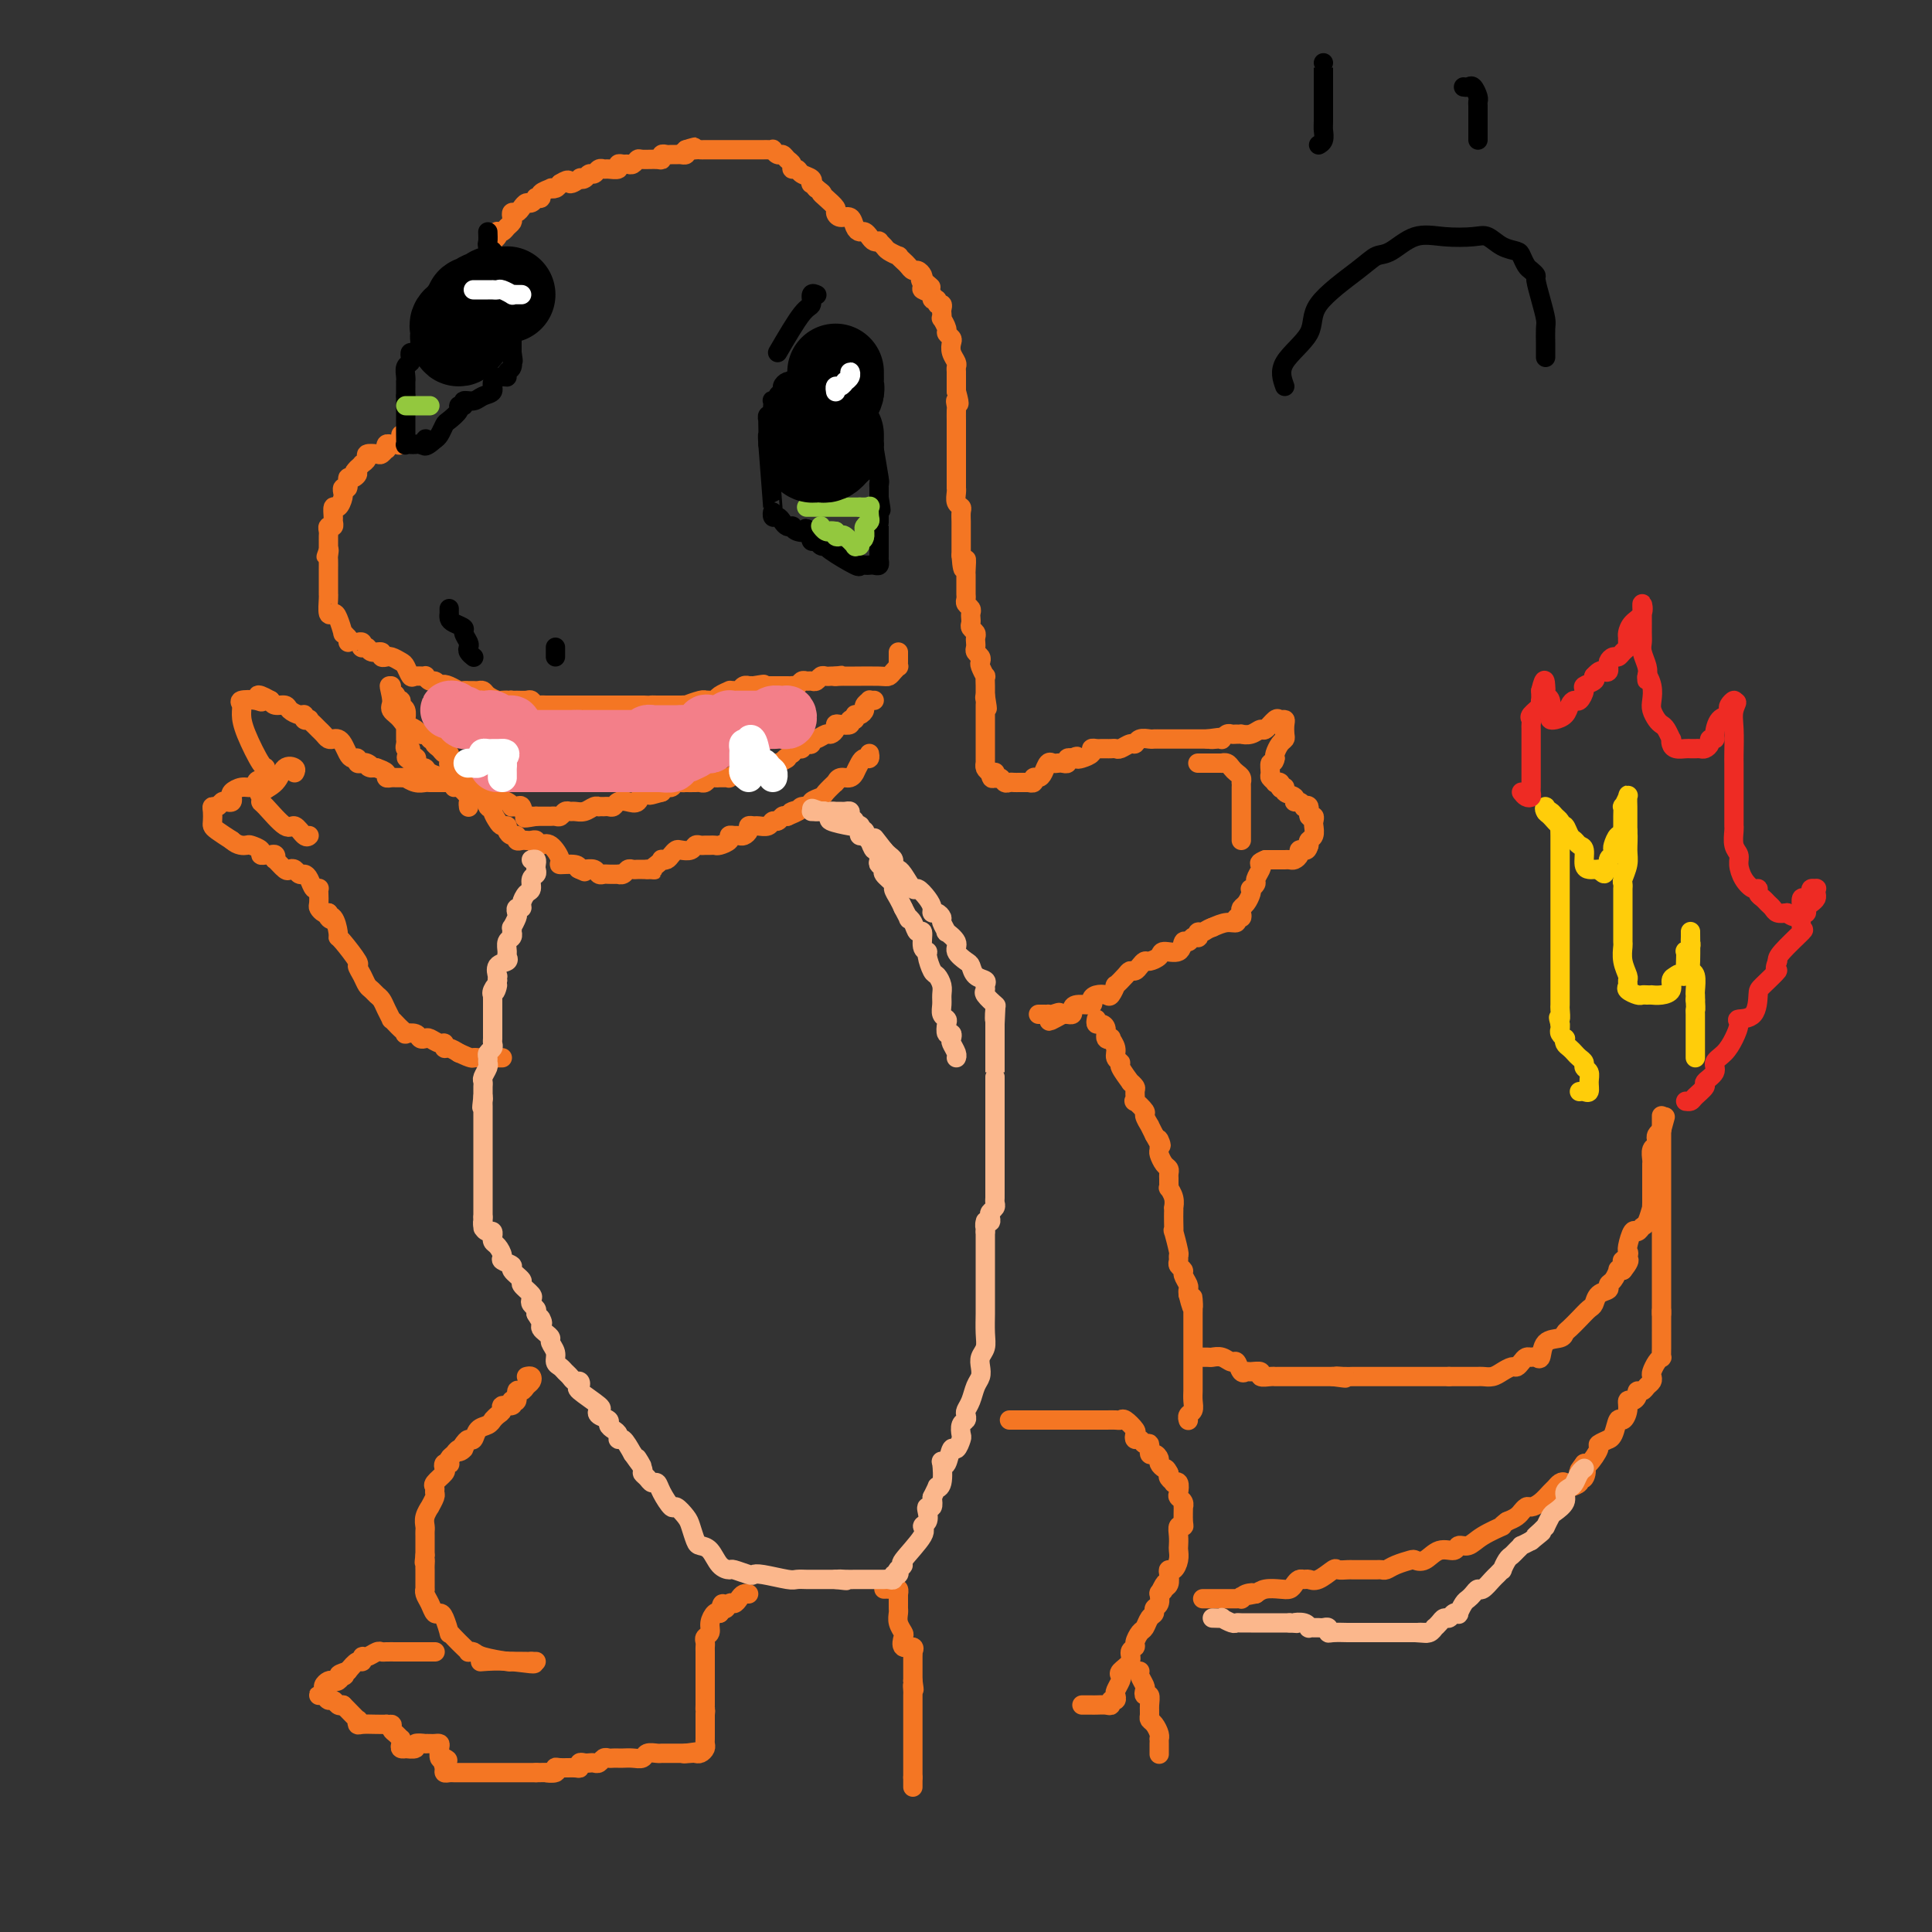 <svg viewBox='0 0 400 400' version='1.1' xmlns='http://www.w3.org/2000/svg' xmlns:xlink='http://www.w3.org/1999/xlink'><rect x="0" y="0" width="400" height="400" fill="#333333" stroke="none"/><g fill='none' stroke='#F47623' stroke-width='4' stroke-linecap='round' stroke-linejoin='round'><path d='M83,90c0.091,0.848 0.182,1.695 0,2c-0.182,0.305 -0.636,0.067 -1,0c-0.364,-0.067 -0.637,0.038 -1,0c-0.363,-0.038 -0.817,-0.220 -1,0c-0.183,0.220 -0.095,0.843 0,1c0.095,0.157 0.198,-0.151 0,0c-0.198,0.151 -0.698,0.762 -1,1c-0.302,0.238 -0.406,0.101 -1,0c-0.594,-0.101 -1.679,-0.168 -2,0c-0.321,0.168 0.120,0.571 0,1c-0.120,0.429 -0.802,0.885 -1,1c-0.198,0.115 0.086,-0.110 0,0c-0.086,0.110 -0.543,0.555 -1,1'/><path d='M74,97c-1.349,1.240 -0.222,0.839 0,1c0.222,0.161 -0.462,0.884 -1,1c-0.538,0.116 -0.929,-0.376 -1,0c-0.071,0.376 0.178,1.619 0,2c-0.178,0.381 -0.782,-0.100 -1,0c-0.218,0.100 -0.048,0.781 0,1c0.048,0.219 -0.026,-0.026 0,0c0.026,0.026 0.150,0.321 0,1c-0.150,0.679 -0.575,1.741 -1,2c-0.425,0.259 -0.850,-0.285 -1,0c-0.150,0.285 -0.026,1.400 0,2c0.026,0.600 -0.046,0.686 0,1c0.046,0.314 0.208,0.858 0,1c-0.208,0.142 -0.788,-0.117 -1,0c-0.212,0.117 -0.057,0.609 0,1c0.057,0.391 0.015,0.682 0,1c-0.015,0.318 -0.004,0.662 0,1c0.004,0.338 0.001,0.668 0,1c-0.001,0.332 -0.001,0.666 0,1'/><path d='M68,114c-0.928,2.578 -0.249,0.522 0,0c0.249,-0.522 0.067,0.490 0,1c-0.067,0.510 -0.018,0.518 0,1c0.018,0.482 0.005,1.438 0,2c-0.005,0.562 -0.001,0.729 0,1c0.001,0.271 0.000,0.647 0,1c-0.000,0.353 0.000,0.684 0,1c-0.000,0.316 -0.001,0.618 0,1c0.001,0.382 0.003,0.845 0,1c-0.003,0.155 -0.012,0.004 0,0c0.012,-0.004 0.046,0.140 0,1c-0.046,0.860 -0.171,2.436 0,3c0.171,0.564 0.637,0.115 1,0c0.363,-0.115 0.623,0.103 1,1c0.377,0.897 0.871,2.472 1,3c0.129,0.528 -0.106,0.008 0,0c0.106,-0.008 0.553,0.496 1,1'/><path d='M72,132c0.570,1.001 -0.005,1.004 0,1c0.005,-0.004 0.589,-0.015 1,0c0.411,0.015 0.649,0.055 1,0c0.351,-0.055 0.814,-0.207 1,0c0.186,0.207 0.096,0.772 0,1c-0.096,0.228 -0.199,0.117 0,0c0.199,-0.117 0.698,-0.242 1,0c0.302,0.242 0.406,0.850 1,1c0.594,0.150 1.678,-0.157 2,0c0.322,0.157 -0.117,0.777 0,1c0.117,0.223 0.791,0.047 1,0c0.209,-0.047 -0.046,0.033 0,0c0.046,-0.033 0.392,-0.181 1,0c0.608,0.181 1.477,0.690 2,1c0.523,0.310 0.700,0.422 1,1c0.300,0.578 0.724,1.623 1,2c0.276,0.377 0.402,0.086 1,0c0.598,-0.086 1.666,0.032 2,0c0.334,-0.032 -0.065,-0.215 0,0c0.065,0.215 0.594,0.827 1,1c0.406,0.173 0.687,-0.093 1,0c0.313,0.093 0.656,0.547 1,1'/><path d='M91,142c3.135,1.563 1.471,0.471 1,0c-0.471,-0.471 0.251,-0.322 1,0c0.749,0.322 1.524,0.818 2,1c0.476,0.182 0.652,0.049 1,0c0.348,-0.049 0.867,-0.014 1,0c0.133,0.014 -0.120,0.006 0,0c0.120,-0.006 0.613,-0.012 1,0c0.387,0.012 0.667,0.042 1,0c0.333,-0.042 0.719,-0.155 1,0c0.281,0.155 0.457,0.578 1,1c0.543,0.422 1.454,0.844 2,1c0.546,0.156 0.727,0.044 1,0c0.273,-0.044 0.636,-0.022 1,0'/><path d='M105,145c2.401,0.464 1.403,0.123 1,0c-0.403,-0.123 -0.210,-0.029 0,0c0.210,0.029 0.438,-0.006 1,0c0.562,0.006 1.459,0.054 2,0c0.541,-0.054 0.727,-0.211 1,0c0.273,0.211 0.632,0.789 1,1c0.368,0.211 0.746,0.057 1,0c0.254,-0.057 0.385,-0.015 1,0c0.615,0.015 1.712,0.004 2,0c0.288,-0.004 -0.235,-0.001 0,0c0.235,0.001 1.229,0.000 2,0c0.771,-0.000 1.320,-0.000 2,0c0.680,0.000 1.491,0.000 2,0c0.509,-0.000 0.718,-0.000 1,0c0.282,0.000 0.639,0.000 1,0c0.361,-0.000 0.727,-0.000 1,0c0.273,0.000 0.453,0.000 1,0c0.547,-0.000 1.459,-0.000 2,0c0.541,0.000 0.709,0.000 1,0c0.291,-0.000 0.705,-0.000 1,0c0.295,0.000 0.471,0.000 1,0c0.529,-0.000 1.412,-0.000 2,0c0.588,0.000 0.882,0.000 1,0c0.118,-0.000 0.059,-0.000 0,0'/><path d='M133,146c4.742,0.155 2.598,0.041 2,0c-0.598,-0.041 0.351,-0.011 1,0c0.649,0.011 1.000,0.003 1,0c0.000,-0.003 -0.349,-0.001 0,0c0.349,0.001 1.397,0.001 2,0c0.603,-0.001 0.760,-0.004 1,0c0.240,0.004 0.562,0.015 1,0c0.438,-0.015 0.992,-0.057 1,0c0.008,0.057 -0.531,0.211 0,0c0.531,-0.211 2.132,-0.788 3,-1c0.868,-0.212 1.005,-0.060 1,0c-0.005,0.060 -0.151,0.026 0,0c0.151,-0.026 0.600,-0.045 1,0c0.400,0.045 0.751,0.155 1,0c0.249,-0.155 0.395,-0.577 1,-1c0.605,-0.423 1.667,-0.849 2,-1c0.333,-0.151 -0.065,-0.026 0,0c0.065,0.026 0.591,-0.046 1,0c0.409,0.046 0.701,0.208 1,0c0.299,-0.208 0.606,-0.788 1,-1c0.394,-0.212 0.875,-0.057 1,0c0.125,0.057 -0.107,0.016 0,0c0.107,-0.016 0.554,-0.008 1,0'/><path d='M156,142c3.736,-0.619 1.575,-0.166 1,0c-0.575,0.166 0.437,0.044 1,0c0.563,-0.044 0.676,-0.012 1,0c0.324,0.012 0.860,0.003 1,0c0.140,-0.003 -0.116,-0.001 0,0c0.116,0.001 0.605,-0.000 1,0c0.395,0.000 0.697,0.001 1,0c0.303,-0.001 0.606,-0.004 1,0c0.394,0.004 0.879,0.015 1,0c0.121,-0.015 -0.122,-0.057 0,0c0.122,0.057 0.610,0.212 1,0c0.390,-0.212 0.682,-0.793 1,-1c0.318,-0.207 0.663,-0.041 1,0c0.337,0.041 0.668,-0.041 1,0c0.332,0.041 0.666,0.207 1,0c0.334,-0.207 0.667,-0.788 1,-1c0.333,-0.212 0.667,-0.057 1,0c0.333,0.057 0.667,0.016 1,0c0.333,-0.016 0.667,-0.008 1,0'/><path d='M173,140c2.582,-0.309 0.537,-0.083 0,0c-0.537,0.083 0.433,0.023 1,0c0.567,-0.023 0.729,-0.009 1,0c0.271,0.009 0.651,0.012 2,0c1.349,-0.012 3.668,-0.041 5,0c1.332,0.041 1.677,0.152 2,0c0.323,-0.152 0.622,-0.565 1,-1c0.378,-0.435 0.833,-0.891 1,-1c0.167,-0.109 0.045,0.128 0,0c-0.045,-0.128 -0.012,-0.622 0,-1c0.012,-0.378 0.003,-0.640 0,-1c-0.003,-0.360 -0.001,-0.817 0,-1c0.001,-0.183 0.000,-0.091 0,0'/><path d='M181,145c-0.455,0.025 -0.909,0.049 -1,0c-0.091,-0.049 0.182,-0.172 0,0c-0.182,0.172 -0.818,0.639 -1,1c-0.182,0.361 0.091,0.618 0,1c-0.091,0.382 -0.544,0.891 -1,1c-0.456,0.109 -0.913,-0.181 -1,0c-0.087,0.181 0.197,0.832 0,1c-0.197,0.168 -0.875,-0.149 -1,0c-0.125,0.149 0.303,0.762 0,1c-0.303,0.238 -1.337,0.101 -2,0c-0.663,-0.101 -0.955,-0.167 -1,0c-0.045,0.167 0.156,0.565 0,1c-0.156,0.435 -0.668,0.905 -1,1c-0.332,0.095 -0.484,-0.184 -1,0c-0.516,0.184 -1.396,0.833 -2,1c-0.604,0.167 -0.932,-0.147 -1,0c-0.068,0.147 0.122,0.757 0,1c-0.122,0.243 -0.558,0.120 -1,0c-0.442,-0.120 -0.892,-0.238 -1,0c-0.108,0.238 0.125,0.833 0,1c-0.125,0.167 -0.607,-0.095 -1,0c-0.393,0.095 -0.696,0.548 -1,1'/><path d='M164,156c-2.751,1.863 -1.127,1.021 -1,1c0.127,-0.021 -1.242,0.778 -2,1c-0.758,0.222 -0.906,-0.133 -1,0c-0.094,0.133 -0.133,0.754 0,1c0.133,0.246 0.439,0.119 0,0c-0.439,-0.119 -1.624,-0.228 -2,0c-0.376,0.228 0.059,0.793 0,1c-0.059,0.207 -0.610,0.054 -1,0c-0.390,-0.054 -0.620,-0.011 -1,0c-0.380,0.011 -0.910,-0.011 -1,0c-0.090,0.011 0.260,0.056 0,0c-0.260,-0.056 -1.130,-0.211 -2,0c-0.870,0.211 -1.739,0.789 -2,1c-0.261,0.211 0.085,0.056 0,0c-0.085,-0.056 -0.600,-0.011 -1,0c-0.400,0.011 -0.685,-0.011 -1,0c-0.315,0.011 -0.661,0.056 -1,0c-0.339,-0.056 -0.673,-0.211 -1,0c-0.327,0.211 -0.647,0.789 -1,1c-0.353,0.211 -0.739,0.057 -1,0c-0.261,-0.057 -0.399,-0.016 -1,0c-0.601,0.016 -1.667,0.008 -2,0c-0.333,-0.008 0.065,-0.017 0,0c-0.065,0.017 -0.595,0.060 -1,0c-0.405,-0.060 -0.686,-0.222 -1,0c-0.314,0.222 -0.661,0.829 -1,1c-0.339,0.171 -0.668,-0.094 -1,0c-0.332,0.094 -0.666,0.547 -1,1'/><path d='M137,164c-4.355,1.240 -1.744,0.340 -1,0c0.744,-0.340 -0.381,-0.119 -1,0c-0.619,0.119 -0.733,0.136 -1,0c-0.267,-0.136 -0.687,-0.425 -1,0c-0.313,0.425 -0.518,1.564 -1,2c-0.482,0.436 -1.242,0.169 -2,0c-0.758,-0.169 -1.513,-0.242 -2,0c-0.487,0.242 -0.704,0.797 -1,1c-0.296,0.203 -0.670,0.053 -1,0c-0.330,-0.053 -0.616,-0.011 -1,0c-0.384,0.011 -0.866,-0.011 -1,0c-0.134,0.011 0.080,0.056 0,0c-0.080,-0.056 -0.455,-0.212 -1,0c-0.545,0.212 -1.259,0.793 -2,1c-0.741,0.207 -1.508,0.041 -2,0c-0.492,-0.041 -0.710,0.041 -1,0c-0.290,-0.041 -0.654,-0.207 -1,0c-0.346,0.207 -0.675,0.788 -1,1c-0.325,0.212 -0.648,0.057 -1,0c-0.352,-0.057 -0.734,-0.015 -1,0c-0.266,0.015 -0.418,0.004 -1,0c-0.582,-0.004 -1.595,-0.001 -2,0c-0.405,0.001 -0.203,0.001 0,0'/><path d='M111,169c-4.201,0.741 -1.704,0.093 -1,0c0.704,-0.093 -0.386,0.368 -1,0c-0.614,-0.368 -0.754,-1.565 -1,-2c-0.246,-0.435 -0.598,-0.106 -1,0c-0.402,0.106 -0.853,-0.009 -1,0c-0.147,0.009 0.009,0.143 0,0c-0.009,-0.143 -0.182,-0.564 -1,-1c-0.818,-0.436 -2.279,-0.887 -3,-1c-0.721,-0.113 -0.702,0.110 -1,0c-0.298,-0.110 -0.913,-0.555 -1,-1c-0.087,-0.445 0.354,-0.889 0,-1c-0.354,-0.111 -1.503,0.111 -2,0c-0.497,-0.111 -0.343,-0.556 -1,-1c-0.657,-0.444 -2.127,-0.889 -3,-1c-0.873,-0.111 -1.151,0.111 -2,0c-0.849,-0.111 -2.269,-0.556 -3,-1c-0.731,-0.444 -0.774,-0.889 -1,-1c-0.226,-0.111 -0.636,0.111 -1,0c-0.364,-0.111 -0.682,-0.556 -1,-1'/><path d='M86,158c-3.802,-1.885 -0.809,-1.096 0,-1c0.809,0.096 -0.568,-0.500 -1,-1c-0.432,-0.500 0.080,-0.904 0,-1c-0.080,-0.096 -0.754,0.114 -1,0c-0.246,-0.114 -0.066,-0.554 0,-1c0.066,-0.446 0.018,-0.897 0,-1c-0.018,-0.103 -0.005,0.144 0,0c0.005,-0.144 0.001,-0.678 0,-1c-0.001,-0.322 0.001,-0.433 0,-1c-0.001,-0.567 -0.004,-1.591 0,-2c0.004,-0.409 0.016,-0.205 0,0c-0.016,0.205 -0.061,0.410 0,0c0.061,-0.410 0.228,-1.433 0,-2c-0.228,-0.567 -0.849,-0.676 -1,-1c-0.151,-0.324 0.170,-0.862 0,-1c-0.170,-0.138 -0.830,0.123 -1,0c-0.170,-0.123 0.150,-0.631 0,-1c-0.150,-0.369 -0.771,-0.599 -1,-1c-0.229,-0.401 -0.065,-0.972 0,-1c0.065,-0.028 0.033,0.486 0,1'/><path d='M81,143c-0.777,-2.203 -0.219,-0.209 0,1c0.219,1.209 0.099,1.633 0,2c-0.099,0.367 -0.177,0.675 0,1c0.177,0.325 0.611,0.665 1,1c0.389,0.335 0.735,0.664 1,1c0.265,0.336 0.448,0.679 1,1c0.552,0.321 1.472,0.621 2,1c0.528,0.379 0.662,0.837 1,1c0.338,0.163 0.878,0.030 1,0c0.122,-0.030 -0.173,0.044 0,0c0.173,-0.044 0.816,-0.204 1,0c0.184,0.204 -0.090,0.773 0,1c0.090,0.227 0.545,0.114 1,0'/><path d='M90,153c1.034,0.802 0.119,0.806 0,1c-0.119,0.194 0.557,0.577 1,1c0.443,0.423 0.654,0.884 1,1c0.346,0.116 0.829,-0.114 1,0c0.171,0.114 0.031,0.570 0,1c-0.031,0.430 0.049,0.832 0,1c-0.049,0.168 -0.225,0.102 0,0c0.225,-0.102 0.853,-0.239 1,0c0.147,0.239 -0.185,0.853 0,1c0.185,0.147 0.887,-0.172 1,0c0.113,0.172 -0.363,0.835 0,1c0.363,0.165 1.565,-0.167 2,0c0.435,0.167 0.103,0.832 0,1c-0.103,0.168 0.024,-0.161 0,0c-0.024,0.161 -0.199,0.813 0,1c0.199,0.187 0.771,-0.089 1,0c0.229,0.089 0.114,0.545 0,1'/><path d='M98,163c1.415,1.823 0.953,1.380 1,1c0.047,-0.380 0.604,-0.698 1,0c0.396,0.698 0.631,2.412 1,3c0.369,0.588 0.873,0.052 1,0c0.127,-0.052 -0.125,0.381 0,1c0.125,0.619 0.625,1.424 1,2c0.375,0.576 0.626,0.924 1,1c0.374,0.076 0.870,-0.119 1,0c0.130,0.119 -0.106,0.554 0,1c0.106,0.446 0.553,0.904 1,1c0.447,0.096 0.893,-0.170 1,0c0.107,0.170 -0.125,0.777 0,1c0.125,0.223 0.607,0.063 1,0c0.393,-0.063 0.696,-0.030 1,0c0.304,0.030 0.609,0.058 1,0c0.391,-0.058 0.870,-0.201 1,0c0.130,0.201 -0.087,0.748 0,1c0.087,0.252 0.479,0.210 1,0c0.521,-0.210 1.173,-0.590 2,0c0.827,0.590 1.830,2.148 2,3c0.170,0.852 -0.493,0.999 0,1c0.493,0.001 2.141,-0.142 3,0c0.859,0.142 0.930,0.571 1,1'/><path d='M120,180c2.020,0.929 0.568,0.253 0,0c-0.568,-0.253 -0.254,-0.082 0,0c0.254,0.082 0.448,0.074 1,0c0.552,-0.074 1.462,-0.216 2,0c0.538,0.216 0.704,0.790 1,1c0.296,0.210 0.723,0.057 1,0c0.277,-0.057 0.403,-0.019 1,0c0.597,0.019 1.666,0.019 2,0c0.334,-0.019 -0.065,-0.058 0,0c0.065,0.058 0.595,0.212 1,0c0.405,-0.212 0.686,-0.789 1,-1c0.314,-0.211 0.662,-0.057 1,0c0.338,0.057 0.668,0.015 1,0c0.332,-0.015 0.666,-0.004 1,0c0.334,0.004 0.667,0.002 1,0'/><path d='M134,180c2.349,0.045 1.221,0.156 1,0c-0.221,-0.156 0.466,-0.581 1,-1c0.534,-0.419 0.917,-0.834 1,-1c0.083,-0.166 -0.133,-0.083 0,0c0.133,0.083 0.617,0.167 1,0c0.383,-0.167 0.666,-0.584 1,-1c0.334,-0.416 0.719,-0.829 1,-1c0.281,-0.171 0.456,-0.098 1,0c0.544,0.098 1.455,0.223 2,0c0.545,-0.223 0.724,-0.792 1,-1c0.276,-0.208 0.650,-0.055 1,0c0.350,0.055 0.676,0.012 1,0c0.324,-0.012 0.646,0.007 1,0c0.354,-0.007 0.739,-0.040 1,0c0.261,0.040 0.399,0.154 1,0c0.601,-0.154 1.666,-0.576 2,-1c0.334,-0.424 -0.064,-0.848 0,-1c0.064,-0.152 0.591,-0.030 1,0c0.409,0.030 0.701,-0.030 1,0c0.299,0.030 0.604,0.151 1,0c0.396,-0.151 0.883,-0.575 1,-1c0.117,-0.425 -0.138,-0.850 0,-1c0.138,-0.150 0.667,-0.025 1,0c0.333,0.025 0.470,-0.050 1,0c0.530,0.050 1.451,0.223 2,0c0.549,-0.223 0.724,-0.843 1,-1c0.276,-0.157 0.651,0.150 1,0c0.349,-0.150 0.671,-0.757 1,-1c0.329,-0.243 0.664,-0.121 1,0'/><path d='M163,169c4.659,-1.945 1.807,-1.309 1,-1c-0.807,0.309 0.432,0.290 1,0c0.568,-0.290 0.466,-0.850 1,-1c0.534,-0.150 1.706,0.110 2,0c0.294,-0.110 -0.289,-0.590 0,-1c0.289,-0.410 1.450,-0.750 2,-1c0.550,-0.250 0.489,-0.411 1,-1c0.511,-0.589 1.593,-1.607 2,-2c0.407,-0.393 0.137,-0.162 0,0c-0.137,0.162 -0.143,0.255 0,0c0.143,-0.255 0.434,-0.860 1,-1c0.566,-0.140 1.408,0.183 2,0c0.592,-0.183 0.933,-0.871 1,-1c0.067,-0.129 -0.140,0.301 0,0c0.140,-0.301 0.626,-1.335 1,-2c0.374,-0.665 0.636,-0.962 1,-1c0.364,-0.038 0.829,0.182 1,0c0.171,-0.182 0.049,-0.766 0,-1c-0.049,-0.234 -0.024,-0.117 0,0'/><path d='M102,54c0.002,-0.869 0.004,-1.738 0,-2c-0.004,-0.262 -0.015,0.084 0,0c0.015,-0.084 0.056,-0.597 0,-1c-0.056,-0.403 -0.208,-0.696 0,-1c0.208,-0.304 0.776,-0.620 1,-1c0.224,-0.380 0.102,-0.823 0,-1c-0.102,-0.177 -0.185,-0.089 0,0c0.185,0.089 0.637,0.177 1,0c0.363,-0.177 0.636,-0.621 1,-1c0.364,-0.379 0.818,-0.693 1,-1c0.182,-0.307 0.090,-0.608 0,-1c-0.090,-0.392 -0.179,-0.875 0,-1c0.179,-0.125 0.626,0.106 1,0c0.374,-0.106 0.673,-0.550 1,-1c0.327,-0.450 0.680,-0.904 1,-1c0.320,-0.096 0.605,0.168 1,0c0.395,-0.168 0.898,-0.767 1,-1c0.102,-0.233 -0.198,-0.101 0,0c0.198,0.101 0.893,0.171 1,0c0.107,-0.171 -0.375,-0.585 0,-1c0.375,-0.415 1.606,-0.833 2,-1c0.394,-0.167 -0.048,-0.083 0,0c0.048,0.083 0.585,0.167 1,0c0.415,-0.167 0.707,-0.583 1,-1'/><path d='M116,38c2.339,-1.488 1.687,-0.206 2,0c0.313,0.206 1.589,-0.662 2,-1c0.411,-0.338 -0.045,-0.147 0,0c0.045,0.147 0.590,0.250 1,0c0.410,-0.250 0.686,-0.852 1,-1c0.314,-0.148 0.666,0.157 1,0c0.334,-0.157 0.649,-0.778 1,-1c0.351,-0.222 0.738,-0.045 1,0c0.262,0.045 0.399,-0.041 1,0c0.601,0.041 1.666,0.208 2,0c0.334,-0.208 -0.065,-0.792 0,-1c0.065,-0.208 0.593,-0.042 1,0c0.407,0.042 0.694,-0.042 1,0c0.306,0.042 0.632,0.208 1,0c0.368,-0.208 0.777,-0.792 1,-1c0.223,-0.208 0.259,-0.042 1,0c0.741,0.042 2.187,-0.041 3,0c0.813,0.041 0.991,0.207 1,0c0.009,-0.207 -0.153,-0.788 0,-1c0.153,-0.212 0.619,-0.056 1,0c0.381,0.056 0.677,0.012 1,0c0.323,-0.012 0.674,0.007 1,0c0.326,-0.007 0.626,-0.040 1,0c0.374,0.040 0.821,0.154 1,0c0.179,-0.154 0.089,-0.577 0,-1'/><path d='M142,31c3.914,-1.083 0.698,-0.290 0,0c-0.698,0.290 1.122,0.078 2,0c0.878,-0.078 0.813,-0.021 1,0c0.187,0.021 0.627,0.006 1,0c0.373,-0.006 0.681,-0.001 1,0c0.319,0.001 0.649,0.000 1,0c0.351,-0.000 0.724,-0.000 1,0c0.276,0.000 0.456,0.000 1,0c0.544,-0.000 1.452,-0.000 2,0c0.548,0.000 0.737,-0.000 1,0c0.263,0.000 0.599,0.000 1,0c0.401,-0.000 0.867,-0.000 1,0c0.133,0.000 -0.065,0.000 0,0c0.065,-0.000 0.395,-0.001 1,0c0.605,0.001 1.486,0.004 2,0c0.514,-0.004 0.663,-0.016 1,0c0.337,0.016 0.864,0.060 1,0c0.136,-0.060 -0.117,-0.224 0,0c0.117,0.224 0.605,0.834 1,1c0.395,0.166 0.698,-0.114 1,0c0.302,0.114 0.605,0.622 1,1c0.395,0.378 0.884,0.626 1,1c0.116,0.374 -0.140,0.875 0,1c0.140,0.125 0.678,-0.125 1,0c0.322,0.125 0.429,0.625 1,1c0.571,0.375 1.607,0.626 2,1c0.393,0.374 0.144,0.870 0,1c-0.144,0.130 -0.184,-0.106 0,0c0.184,0.106 0.592,0.553 1,1'/><path d='M169,39c1.901,1.433 1.152,1.015 1,1c-0.152,-0.015 0.292,0.372 1,1c0.708,0.628 1.681,1.495 2,2c0.319,0.505 -0.017,0.647 0,1c0.017,0.353 0.386,0.917 1,1c0.614,0.083 1.474,-0.315 2,0c0.526,0.315 0.718,1.342 1,2c0.282,0.658 0.654,0.947 1,1c0.346,0.053 0.666,-0.130 1,0c0.334,0.130 0.681,0.574 1,1c0.319,0.426 0.609,0.835 1,1c0.391,0.165 0.883,0.087 1,0c0.117,-0.087 -0.141,-0.182 0,0c0.141,0.182 0.682,0.640 1,1c0.318,0.360 0.414,0.621 1,1c0.586,0.379 1.663,0.876 2,1c0.337,0.124 -0.065,-0.125 0,0c0.065,0.125 0.595,0.625 1,1c0.405,0.375 0.683,0.625 1,1c0.317,0.375 0.673,0.874 1,1c0.327,0.126 0.627,-0.120 1,0c0.373,0.120 0.821,0.606 1,1c0.179,0.394 0.090,0.697 0,1'/><path d='M191,58c3.394,2.892 0.880,0.621 0,0c-0.880,-0.621 -0.127,0.407 0,1c0.127,0.593 -0.373,0.751 0,1c0.373,0.249 1.620,0.588 2,1c0.380,0.412 -0.109,0.898 0,1c0.109,0.102 0.814,-0.180 1,0c0.186,0.180 -0.146,0.823 0,1c0.146,0.177 0.770,-0.112 1,0c0.230,0.112 0.066,0.625 0,1c-0.066,0.375 -0.033,0.611 0,1c0.033,0.389 0.065,0.930 0,1c-0.065,0.070 -0.227,-0.333 0,0c0.227,0.333 0.845,1.401 1,2c0.155,0.599 -0.151,0.727 0,1c0.151,0.273 0.758,0.689 1,1c0.242,0.311 0.117,0.517 0,1c-0.117,0.483 -0.228,1.243 0,2c0.228,0.757 0.793,1.512 1,2c0.207,0.488 0.055,0.708 0,1c-0.055,0.292 -0.015,0.656 0,1c0.015,0.344 0.004,0.670 0,1c-0.004,0.330 -0.001,0.666 0,1c0.001,0.334 0.000,0.667 0,1c-0.000,0.333 -0.000,0.667 0,1'/><path d='M198,81c1.083,3.957 0.290,2.351 0,2c-0.290,-0.351 -0.078,0.553 0,1c0.078,0.447 0.021,0.438 0,1c-0.021,0.562 -0.006,1.696 0,2c0.006,0.304 0.001,-0.221 0,0c-0.001,0.221 -0.000,1.186 0,2c0.000,0.814 0.000,1.475 0,2c-0.000,0.525 -0.000,0.914 0,1c0.000,0.086 0.000,-0.130 0,0c-0.000,0.130 -0.000,0.607 0,1c0.000,0.393 0.000,0.700 0,1c-0.000,0.300 0.000,0.591 0,1c-0.000,0.409 -0.000,0.935 0,1c0.000,0.065 0.000,-0.333 0,0c-0.000,0.333 -0.000,1.395 0,2c0.000,0.605 0.000,0.753 0,1c-0.000,0.247 -0.001,0.595 0,1c0.001,0.405 0.004,0.868 0,1c-0.004,0.132 -0.015,-0.068 0,0c0.015,0.068 0.057,0.403 0,1c-0.057,0.597 -0.211,1.456 0,2c0.211,0.544 0.789,0.774 1,1c0.211,0.226 0.057,0.448 0,1c-0.057,0.552 -0.015,1.432 0,2c0.015,0.568 0.004,0.822 0,1c-0.004,0.178 -0.001,0.279 0,1c0.001,0.721 0.000,2.063 0,3c-0.000,0.937 -0.000,1.468 0,2'/><path d='M199,115c0.381,5.373 0.834,1.807 1,1c0.166,-0.807 0.044,1.146 0,2c-0.044,0.854 -0.012,0.610 0,1c0.012,0.390 0.002,1.414 0,2c-0.002,0.586 0.003,0.734 0,1c-0.003,0.266 -0.015,0.649 0,1c0.015,0.351 0.056,0.672 0,1c-0.056,0.328 -0.211,0.665 0,1c0.211,0.335 0.788,0.667 1,1c0.212,0.333 0.061,0.667 0,1c-0.061,0.333 -0.030,0.667 0,1c0.030,0.333 0.061,0.667 0,1c-0.061,0.333 -0.212,0.667 0,1c0.212,0.333 0.788,0.667 1,1c0.212,0.333 0.061,0.667 0,1c-0.061,0.333 -0.030,0.667 0,1c0.030,0.333 0.060,0.665 0,1c-0.060,0.335 -0.208,0.672 0,1c0.208,0.328 0.774,0.646 1,1c0.226,0.354 0.113,0.743 0,1c-0.113,0.257 -0.226,0.384 0,1c0.226,0.616 0.793,1.723 1,2c0.207,0.277 0.056,-0.276 0,0c-0.056,0.276 -0.015,1.382 0,2c0.015,0.618 0.004,0.748 0,1c-0.004,0.252 -0.002,0.626 0,1'/><path d='M204,144c0.774,4.726 0.207,2.039 0,1c-0.207,-1.039 -0.056,-0.432 0,0c0.056,0.432 0.015,0.689 0,1c-0.015,0.311 -0.004,0.675 0,1c0.004,0.325 0.001,0.612 0,1c-0.001,0.388 -0.000,0.877 0,1c0.000,0.123 0.000,-0.121 0,0c-0.000,0.121 -0.000,0.606 0,1c0.000,0.394 0.000,0.697 0,1c-0.000,0.303 -0.000,0.606 0,1c0.000,0.394 -0.000,0.879 0,1c0.000,0.121 0.000,-0.123 0,0c-0.000,0.123 -0.000,0.611 0,1c0.000,0.389 0.000,0.678 0,1c-0.000,0.322 -0.001,0.678 0,1c0.001,0.322 0.003,0.611 0,1c-0.003,0.389 -0.011,0.877 0,1c0.011,0.123 0.041,-0.121 0,0c-0.041,0.121 -0.155,0.606 0,1c0.155,0.394 0.577,0.697 1,1'/><path d='M205,160c0.394,2.410 0.879,0.436 1,0c0.121,-0.436 -0.122,0.668 0,1c0.122,0.332 0.610,-0.107 1,0c0.390,0.107 0.682,0.761 1,1c0.318,0.239 0.663,0.064 1,0c0.337,-0.064 0.665,-0.017 1,0c0.335,0.017 0.677,0.004 1,0c0.323,-0.004 0.626,-0.000 1,0c0.374,0.000 0.817,-0.004 1,0c0.183,0.004 0.104,0.016 0,0c-0.104,-0.016 -0.235,-0.058 0,0c0.235,0.058 0.837,0.218 1,0c0.163,-0.218 -0.111,-0.815 0,-1c0.111,-0.185 0.607,0.042 1,0c0.393,-0.042 0.682,-0.351 1,-1c0.318,-0.649 0.664,-1.637 1,-2c0.336,-0.363 0.664,-0.101 1,0c0.336,0.101 0.682,0.041 1,0c0.318,-0.041 0.607,-0.064 1,0c0.393,0.064 0.889,0.213 1,0c0.111,-0.213 -0.162,-0.788 0,-1c0.162,-0.212 0.761,-0.061 1,0c0.239,0.061 0.120,0.030 0,0'/><path d='M222,157c1.437,-0.785 1.029,-0.249 1,0c-0.029,0.249 0.321,0.210 1,0c0.679,-0.210 1.688,-0.592 2,-1c0.312,-0.408 -0.071,-0.841 0,-1c0.071,-0.159 0.597,-0.043 1,0c0.403,0.043 0.684,0.013 1,0c0.316,-0.013 0.666,-0.007 1,0c0.334,0.007 0.653,0.017 1,0c0.347,-0.017 0.722,-0.061 1,0c0.278,0.061 0.460,0.227 1,0c0.540,-0.227 1.440,-0.845 2,-1c0.560,-0.155 0.781,0.155 1,0c0.219,-0.155 0.435,-0.774 1,-1c0.565,-0.226 1.479,-0.061 2,0c0.521,0.061 0.649,0.016 1,0c0.351,-0.016 0.924,-0.004 1,0c0.076,0.004 -0.345,0.001 0,0c0.345,-0.001 1.454,-0.000 2,0c0.546,0.000 0.527,0.000 1,0c0.473,-0.000 1.436,-0.000 2,0c0.564,0.000 0.728,0.000 1,0c0.272,-0.000 0.650,-0.000 1,0c0.350,0.000 0.671,0.000 1,0c0.329,-0.000 0.665,-0.000 1,0c0.335,0.000 0.667,0.000 1,0'/><path d='M250,153c4.515,-0.620 1.801,-0.170 1,0c-0.801,0.170 0.310,0.060 1,0c0.690,-0.060 0.958,-0.069 1,0c0.042,0.069 -0.142,0.215 0,0c0.142,-0.215 0.611,-0.790 1,-1c0.389,-0.210 0.698,-0.055 1,0c0.302,0.055 0.596,0.010 1,0c0.404,-0.010 0.919,0.013 1,0c0.081,-0.013 -0.273,-0.064 0,0c0.273,0.064 1.172,0.242 2,0c0.828,-0.242 1.585,-0.902 2,-1c0.415,-0.098 0.490,0.368 1,0c0.510,-0.368 1.457,-1.570 2,-2c0.543,-0.430 0.682,-0.088 1,0c0.318,0.088 0.814,-0.080 1,0c0.186,0.080 0.060,0.406 0,1c-0.060,0.594 -0.055,1.455 0,2c0.055,0.545 0.159,0.775 0,1c-0.159,0.225 -0.581,0.445 -1,1c-0.419,0.555 -0.834,1.444 -1,2c-0.166,0.556 -0.083,0.778 0,1'/><path d='M264,157c-0.231,1.355 -0.809,0.741 -1,1c-0.191,0.259 0.005,1.389 0,2c-0.005,0.611 -0.211,0.702 0,1c0.211,0.298 0.840,0.801 1,1c0.160,0.199 -0.149,0.092 0,0c0.149,-0.092 0.757,-0.169 1,0c0.243,0.169 0.122,0.585 0,1'/><path d='M265,163c0.415,0.879 0.951,0.077 1,0c0.049,-0.077 -0.389,0.571 0,1c0.389,0.429 1.606,0.637 2,1c0.394,0.363 -0.034,0.880 0,1c0.034,0.120 0.530,-0.156 1,0c0.470,0.156 0.914,0.745 1,1c0.086,0.255 -0.187,0.177 0,0c0.187,-0.177 0.835,-0.452 1,0c0.165,0.452 -0.151,1.630 0,2c0.151,0.370 0.769,-0.070 1,0c0.231,0.070 0.076,0.649 0,1c-0.076,0.351 -0.072,0.476 0,1c0.072,0.524 0.212,1.449 0,2c-0.212,0.551 -0.775,0.729 -1,1c-0.225,0.271 -0.113,0.636 0,1'/><path d='M271,175c-0.317,1.167 -0.609,1.083 -1,1c-0.391,-0.083 -0.879,-0.166 -1,0c-0.121,0.166 0.126,0.580 0,1c-0.126,0.420 -0.625,0.844 -1,1c-0.375,0.156 -0.625,0.042 -1,0c-0.375,-0.042 -0.874,-0.011 -1,0c-0.126,0.011 0.120,0.003 0,0c-0.120,-0.003 -0.607,-0.001 -1,0c-0.393,0.001 -0.693,0.000 -1,0c-0.307,-0.000 -0.621,-0.000 -1,0c-0.379,0.000 -0.823,0.000 -1,0c-0.177,-0.000 -0.089,-0.000 0,0'/><path d='M262,178c-1.636,0.659 -1.227,0.808 -1,1c0.227,0.192 0.271,0.429 0,1c-0.271,0.571 -0.856,1.475 -1,2c-0.144,0.525 0.155,0.669 0,1c-0.155,0.331 -0.763,0.848 -1,1c-0.237,0.152 -0.102,-0.062 0,0c0.102,0.062 0.172,0.399 0,1c-0.172,0.601 -0.586,1.466 -1,2c-0.414,0.534 -0.827,0.735 -1,1c-0.173,0.265 -0.104,0.592 0,1c0.104,0.408 0.243,0.897 0,1c-0.243,0.103 -0.869,-0.178 -1,0c-0.131,0.178 0.234,0.817 0,1c-0.234,0.183 -1.067,-0.091 -2,0c-0.933,0.091 -1.967,0.545 -3,1'/><path d='M251,192c-1.167,0.397 -1.584,0.890 -2,1c-0.416,0.110 -0.832,-0.162 -1,0c-0.168,0.162 -0.087,0.759 0,1c0.087,0.241 0.180,0.125 0,0c-0.180,-0.125 -0.633,-0.258 -1,0c-0.367,0.258 -0.646,0.909 -1,1c-0.354,0.091 -0.781,-0.378 -1,0c-0.219,0.378 -0.230,1.603 -1,2c-0.770,0.397 -2.300,-0.035 -3,0c-0.700,0.035 -0.569,0.535 -1,1c-0.431,0.465 -1.425,0.895 -2,1c-0.575,0.105 -0.730,-0.114 -1,0c-0.270,0.114 -0.654,0.560 -1,1c-0.346,0.440 -0.652,0.872 -1,1c-0.348,0.128 -0.737,-0.049 -1,0c-0.263,0.049 -0.398,0.325 -1,1c-0.602,0.675 -1.670,1.749 -2,2c-0.330,0.251 0.079,-0.322 0,0c-0.079,0.322 -0.645,1.540 -1,2c-0.355,0.460 -0.498,0.161 -1,0c-0.502,-0.161 -1.364,-0.184 -2,0c-0.636,0.184 -1.045,0.575 -1,1c0.045,0.425 0.545,0.884 0,1c-0.545,0.116 -2.135,-0.113 -3,0c-0.865,0.113 -1.005,0.566 -1,1c0.005,0.434 0.155,0.848 0,1c-0.155,0.152 -0.616,0.044 -1,0c-0.384,-0.044 -0.692,-0.022 -1,0'/><path d='M220,210c-4.979,2.785 -1.925,0.746 -1,0c0.925,-0.746 -0.278,-0.200 -1,0c-0.722,0.200 -0.964,0.054 -1,0c-0.036,-0.054 0.135,-0.014 0,0c-0.135,0.014 -0.575,0.004 -1,0c-0.425,-0.004 -0.836,-0.001 -1,0c-0.164,0.001 -0.082,0.001 0,0'/><path d='M248,158c0.323,0.000 0.646,0.000 1,0c0.354,-0.000 0.739,-0.001 1,0c0.261,0.001 0.399,0.003 1,0c0.601,-0.003 1.666,-0.012 2,0c0.334,0.012 -0.065,0.044 0,0c0.065,-0.044 0.592,-0.166 1,0c0.408,0.166 0.698,0.618 1,1c0.302,0.382 0.617,0.693 1,1c0.383,0.307 0.835,0.610 1,1c0.165,0.390 0.044,0.866 0,1c-0.044,0.134 -0.012,-0.073 0,0c0.012,0.073 0.003,0.425 0,1c-0.003,0.575 -0.001,1.372 0,2c0.001,0.628 0.000,1.085 0,2c-0.000,0.915 -0.000,2.287 0,3c0.000,0.713 0.000,0.766 0,1c-0.000,0.234 -0.000,0.650 0,1c0.000,0.350 0.000,0.633 0,1c-0.000,0.367 -0.000,0.819 0,1c0.000,0.181 0.000,0.090 0,0'/><path d='M97,167c0.014,0.100 0.028,0.199 0,0c-0.028,-0.199 -0.097,-0.698 0,-1c0.097,-0.302 0.362,-0.407 0,-1c-0.362,-0.593 -1.350,-1.676 -2,-2c-0.650,-0.324 -0.962,0.109 -1,0c-0.038,-0.109 0.197,-0.761 0,-1c-0.197,-0.239 -0.826,-0.064 -1,0c-0.174,0.064 0.108,0.017 0,0c-0.108,-0.017 -0.606,-0.005 -1,0c-0.394,0.005 -0.686,0.002 -1,0c-0.314,-0.002 -0.652,-0.004 -1,0c-0.348,0.004 -0.705,0.015 -1,0c-0.295,-0.015 -0.527,-0.057 -1,0c-0.473,0.057 -1.188,0.211 -2,0c-0.812,-0.211 -1.723,-0.789 -2,-1c-0.277,-0.211 0.079,-0.056 0,0c-0.079,0.056 -0.594,0.012 -1,0c-0.406,-0.012 -0.703,0.008 -1,0c-0.297,-0.008 -0.595,-0.043 -1,0c-0.405,0.043 -0.917,0.166 -1,0c-0.083,-0.166 0.262,-0.619 0,-1c-0.262,-0.381 -1.131,-0.691 -2,-1'/><path d='M78,159c-2.813,-0.558 -1.346,0.048 -1,0c0.346,-0.048 -0.428,-0.749 -1,-1c-0.572,-0.251 -0.941,-0.053 -1,0c-0.059,0.053 0.191,-0.040 0,0c-0.191,0.040 -0.825,0.215 -1,0c-0.175,-0.215 0.108,-0.818 0,-1c-0.108,-0.182 -0.606,0.056 -1,0c-0.394,-0.056 -0.683,-0.407 -1,-1c-0.317,-0.593 -0.662,-1.430 -1,-2c-0.338,-0.570 -0.668,-0.874 -1,-1c-0.332,-0.126 -0.666,-0.075 -1,0c-0.334,0.075 -0.668,0.174 -1,0c-0.332,-0.174 -0.662,-0.621 -1,-1c-0.338,-0.379 -0.683,-0.689 -1,-1c-0.317,-0.311 -0.606,-0.623 -1,-1c-0.394,-0.377 -0.892,-0.818 -1,-1c-0.108,-0.182 0.174,-0.104 0,0c-0.174,0.104 -0.805,0.234 -1,0c-0.195,-0.234 0.046,-0.833 0,-1c-0.046,-0.167 -0.380,0.096 -1,0c-0.620,-0.096 -1.527,-0.552 -2,-1c-0.473,-0.448 -0.512,-0.890 -1,-1c-0.488,-0.110 -1.425,0.111 -2,0c-0.575,-0.111 -0.787,-0.556 -1,-1'/><path d='M56,145c-3.845,-2.169 -2.456,-0.590 -2,0c0.456,0.590 -0.020,0.192 -1,0c-0.980,-0.192 -2.462,-0.177 -3,0c-0.538,0.177 -0.130,0.515 0,1c0.130,0.485 -0.018,1.117 0,2c0.018,0.883 0.201,2.015 1,4c0.799,1.985 2.214,4.821 3,6c0.786,1.179 0.942,0.702 1,1c0.058,0.298 0.016,1.371 0,2c-0.016,0.629 -0.008,0.815 0,1'/><path d='M55,162c0.598,2.647 -0.408,0.765 -1,0c-0.592,-0.765 -0.772,-0.412 -1,0c-0.228,0.412 -0.505,0.885 -1,1c-0.495,0.115 -1.207,-0.127 -2,0c-0.793,0.127 -1.665,0.621 -2,1c-0.335,0.379 -0.131,0.641 0,1c0.131,0.359 0.189,0.814 0,1c-0.189,0.186 -0.625,0.104 -1,0c-0.375,-0.104 -0.689,-0.232 -1,0c-0.311,0.232 -0.620,0.822 -1,1c-0.380,0.178 -0.832,-0.055 -1,0c-0.168,0.055 -0.050,0.399 0,1c0.050,0.601 0.034,1.460 0,2c-0.034,0.540 -0.086,0.761 0,1c0.086,0.239 0.310,0.497 1,1c0.690,0.503 1.845,1.252 3,2'/><path d='M48,174c1.271,1.167 2.449,1.083 3,1c0.551,-0.083 0.476,-0.166 1,0c0.524,0.166 1.647,0.579 2,1c0.353,0.421 -0.062,0.849 0,1c0.062,0.151 0.603,0.024 1,0c0.397,-0.024 0.649,0.054 1,0c0.351,-0.054 0.801,-0.238 1,0c0.199,0.238 0.147,0.900 0,1c-0.147,0.100 -0.390,-0.362 0,0c0.390,0.362 1.414,1.546 2,2c0.586,0.454 0.734,0.176 1,0c0.266,-0.176 0.648,-0.250 1,0c0.352,0.250 0.672,0.824 1,1c0.328,0.176 0.662,-0.044 1,0c0.338,0.044 0.679,0.354 1,1c0.321,0.646 0.622,1.630 1,2c0.378,0.370 0.833,0.126 1,0c0.167,-0.126 0.048,-0.135 0,0c-0.048,0.135 -0.024,0.415 0,1c0.024,0.585 0.048,1.476 0,2c-0.048,0.524 -0.167,0.679 0,1c0.167,0.321 0.619,0.806 1,1c0.381,0.194 0.690,0.097 1,0'/><path d='M68,189c1.657,2.127 0.301,1.446 0,1c-0.301,-0.446 0.453,-0.655 1,0c0.547,0.655 0.888,2.174 1,3c0.112,0.826 -0.006,0.959 0,1c0.006,0.041 0.134,-0.010 1,1c0.866,1.010 2.470,3.083 3,4c0.530,0.917 -0.013,0.680 0,1c0.013,0.320 0.581,1.198 1,2c0.419,0.802 0.689,1.527 1,2c0.311,0.473 0.662,0.695 1,1c0.338,0.305 0.664,0.694 1,1c0.336,0.306 0.681,0.530 1,1c0.319,0.470 0.610,1.186 1,2c0.390,0.814 0.879,1.724 1,2c0.121,0.276 -0.127,-0.084 0,0c0.127,0.084 0.629,0.610 1,1c0.371,0.390 0.610,0.644 1,1c0.390,0.356 0.931,0.814 1,1c0.069,0.186 -0.333,0.101 0,0c0.333,-0.101 1.402,-0.219 2,0c0.598,0.219 0.724,0.776 1,1c0.276,0.224 0.700,0.117 1,0c0.300,-0.117 0.475,-0.242 1,0c0.525,0.242 1.400,0.852 2,1c0.600,0.148 0.924,-0.167 1,0c0.076,0.167 -0.095,0.814 0,1c0.095,0.186 0.456,-0.090 1,0c0.544,0.090 1.272,0.545 2,1'/><path d='M95,218c2.814,1.309 2.848,1.083 3,1c0.152,-0.083 0.423,-0.022 1,0c0.577,0.022 1.461,0.006 2,0c0.539,-0.006 0.732,-0.002 1,0c0.268,0.002 0.611,0.000 1,0c0.389,-0.000 0.826,-0.000 1,0c0.174,0.000 0.087,0.000 0,0'/><path d='M61,160c0.190,-0.346 0.380,-0.693 0,-1c-0.380,-0.307 -1.331,-0.576 -2,0c-0.669,0.576 -1.055,1.996 -2,3c-0.945,1.004 -2.450,1.591 -3,2c-0.550,0.409 -0.145,0.640 0,1c0.145,0.360 0.031,0.850 0,1c-0.031,0.150 0.020,-0.041 1,1c0.980,1.041 2.890,3.312 4,4c1.110,0.688 1.421,-0.207 2,0c0.579,0.207 1.425,1.517 2,2c0.575,0.483 0.879,0.138 1,0c0.121,-0.138 0.061,-0.069 0,0'/><path d='M109,285c0.398,-0.092 0.796,-0.184 1,0c0.204,0.184 0.213,0.645 0,1c-0.213,0.355 -0.649,0.603 -1,1c-0.351,0.397 -0.616,0.944 -1,1c-0.384,0.056 -0.888,-0.378 -1,0c-0.112,0.378 0.168,1.569 0,2c-0.168,0.431 -0.785,0.100 -1,0c-0.215,-0.100 -0.029,0.029 0,0c0.029,-0.029 -0.100,-0.215 0,0c0.100,0.215 0.429,0.832 0,1c-0.429,0.168 -1.618,-0.112 -2,0c-0.382,0.112 0.042,0.618 0,1c-0.042,0.382 -0.549,0.642 -1,1c-0.451,0.358 -0.846,0.816 -1,1c-0.154,0.184 -0.069,0.096 0,0c0.069,-0.096 0.121,-0.198 0,0c-0.121,0.198 -0.414,0.697 -1,1c-0.586,0.303 -1.466,0.411 -2,1c-0.534,0.589 -0.721,1.659 -1,2c-0.279,0.341 -0.651,-0.045 -1,0c-0.349,0.045 -0.674,0.523 -1,1'/><path d='M96,299c-1.962,2.405 -0.368,1.419 0,1c0.368,-0.419 -0.489,-0.270 -1,0c-0.511,0.270 -0.677,0.660 -1,1c-0.323,0.340 -0.805,0.630 -1,1c-0.195,0.370 -0.103,0.819 0,1c0.103,0.181 0.216,0.094 0,0c-0.216,-0.094 -0.762,-0.194 -1,0c-0.238,0.194 -0.169,0.682 0,1c0.169,0.318 0.439,0.465 0,1c-0.439,0.535 -1.586,1.458 -2,2c-0.414,0.542 -0.096,0.704 0,1c0.096,0.296 -0.031,0.726 0,1c0.031,0.274 0.218,0.392 0,1c-0.218,0.608 -0.843,1.707 -1,2c-0.157,0.293 0.154,-0.220 0,0c-0.154,0.220 -0.773,1.172 -1,2c-0.227,0.828 -0.061,1.530 0,2c0.061,0.470 0.016,0.706 0,1c-0.016,0.294 -0.004,0.646 0,1c0.004,0.354 0.001,0.711 0,1c-0.001,0.289 -0.000,0.511 0,1c0.000,0.489 0.000,1.244 0,2'/><path d='M88,322c-0.309,2.499 -0.083,1.246 0,1c0.083,-0.246 0.022,0.516 0,1c-0.022,0.484 -0.006,0.689 0,1c0.006,0.311 0.001,0.727 0,1c-0.001,0.273 0.003,0.404 0,1c-0.003,0.596 -0.012,1.656 0,2c0.012,0.344 0.045,-0.027 0,0c-0.045,0.027 -0.167,0.453 0,1c0.167,0.547 0.623,1.216 1,2c0.377,0.784 0.675,1.684 1,2c0.325,0.316 0.678,0.048 1,0c0.322,-0.048 0.615,0.123 1,1c0.385,0.877 0.864,2.459 1,3c0.136,0.541 -0.069,0.040 0,0c0.069,-0.040 0.414,0.381 1,1c0.586,0.619 1.413,1.437 2,2c0.587,0.563 0.932,0.873 1,1c0.068,0.127 -0.142,0.073 0,0c0.142,-0.073 0.637,-0.163 1,0c0.363,0.163 0.593,0.580 2,1c1.407,0.420 3.989,0.845 5,1c1.011,0.155 0.450,0.042 1,0c0.550,-0.042 2.209,-0.011 3,0c0.791,0.011 0.713,0.003 1,0c0.287,-0.003 0.939,-0.001 1,0c0.061,0.001 -0.470,0.000 -1,0'/><path d='M110,344c2.083,0.929 -1.208,0.250 -4,0c-2.792,-0.250 -5.083,-0.071 -6,0c-0.917,0.071 -0.458,0.036 0,0'/><path d='M90,342c0.081,0.000 0.162,0.000 0,0c-0.162,-0.000 -0.568,-0.000 -1,0c-0.432,0.000 -0.889,0.000 -1,0c-0.111,-0.000 0.124,-0.000 0,0c-0.124,0.000 -0.607,0.000 -1,0c-0.393,-0.000 -0.697,-0.000 -1,0c-0.303,0.000 -0.605,0.000 -1,0c-0.395,-0.000 -0.883,-0.000 -1,0c-0.117,0.000 0.137,0.000 0,0c-0.137,-0.000 -0.666,-0.001 -1,0c-0.334,0.001 -0.474,0.004 -1,0c-0.526,-0.004 -1.437,-0.016 -2,0c-0.563,0.016 -0.777,0.061 -1,0c-0.223,-0.061 -0.454,-0.228 -1,0c-0.546,0.228 -1.406,0.851 -2,1c-0.594,0.149 -0.922,-0.177 -1,0c-0.078,0.177 0.094,0.855 0,1c-0.094,0.145 -0.456,-0.244 -1,0c-0.544,0.244 -1.272,1.122 -2,2'/><path d='M72,346c-3.024,0.861 -1.583,1.015 -1,1c0.583,-0.015 0.310,-0.197 0,0c-0.310,0.197 -0.656,0.774 -1,1c-0.344,0.226 -0.684,0.103 -1,0c-0.316,-0.103 -0.607,-0.185 -1,0c-0.393,0.185 -0.887,0.637 -1,1c-0.113,0.363 0.155,0.637 0,1c-0.155,0.363 -0.732,0.814 -1,1c-0.268,0.186 -0.226,0.106 0,0c0.226,-0.106 0.638,-0.238 1,0c0.362,0.238 0.674,0.847 1,1c0.326,0.153 0.665,-0.151 1,0c0.335,0.151 0.667,0.757 1,1c0.333,0.243 0.666,0.121 1,0'/><path d='M71,353c0.591,0.592 0.067,0.071 0,0c-0.067,-0.071 0.323,0.307 1,1c0.677,0.693 1.641,1.702 2,2c0.359,0.298 0.114,-0.116 0,0c-0.114,0.116 -0.097,0.763 0,1c0.097,0.237 0.273,0.063 1,0c0.727,-0.063 2.003,-0.017 3,0c0.997,0.017 1.713,0.005 2,0c0.287,-0.005 0.143,-0.002 0,0'/><path d='M80,357c1.631,0.570 1.207,-0.006 1,0c-0.207,0.006 -0.199,0.593 0,1c0.199,0.407 0.588,0.635 1,1c0.412,0.365 0.847,0.868 1,1c0.153,0.132 0.025,-0.109 0,0c-0.025,0.109 0.054,0.566 0,1c-0.054,0.434 -0.241,0.845 0,1c0.241,0.155 0.909,0.056 1,0c0.091,-0.056 -0.397,-0.067 0,0c0.397,0.067 1.679,0.214 2,0c0.321,-0.214 -0.318,-0.789 0,-1c0.318,-0.211 1.591,-0.057 2,0c0.409,0.057 -0.048,0.017 0,0c0.048,-0.017 0.601,-0.011 1,0c0.399,0.011 0.646,0.028 1,0c0.354,-0.028 0.817,-0.100 1,0c0.183,0.100 0.088,0.373 0,1c-0.088,0.627 -0.168,1.608 0,2c0.168,0.392 0.584,0.196 1,0'/><path d='M92,364c1.389,0.491 0.361,0.720 0,1c-0.361,0.280 -0.057,0.611 0,1c0.057,0.389 -0.134,0.836 0,1c0.134,0.164 0.594,0.044 1,0c0.406,-0.044 0.760,-0.012 1,0c0.240,0.012 0.366,0.003 1,0c0.634,-0.003 1.774,-0.001 2,0c0.226,0.001 -0.463,0.000 0,0c0.463,-0.000 2.078,-0.000 3,0c0.922,0.000 1.150,0.000 2,0c0.850,-0.000 2.322,-0.000 3,0c0.678,0.000 0.563,0.000 1,0c0.437,-0.000 1.426,-0.000 2,0c0.574,0.000 0.731,0.000 1,0c0.269,-0.000 0.648,-0.000 1,0c0.352,0.000 0.676,0.000 1,0'/><path d='M111,367c3.270,-0.016 1.944,-0.057 2,0c0.056,0.057 1.493,0.212 2,0c0.507,-0.212 0.082,-0.793 0,-1c-0.082,-0.207 0.177,-0.041 1,0c0.823,0.041 2.209,-0.041 3,0c0.791,0.041 0.985,0.207 1,0c0.015,-0.207 -0.151,-0.786 0,-1c0.151,-0.214 0.618,-0.061 1,0c0.382,0.061 0.680,0.030 1,0c0.320,-0.030 0.663,-0.061 1,0c0.337,0.061 0.668,0.212 1,0c0.332,-0.212 0.666,-0.789 1,-1c0.334,-0.211 0.670,-0.057 1,0c0.330,0.057 0.656,0.016 1,0c0.344,-0.016 0.707,-0.008 1,0c0.293,0.008 0.516,0.016 1,0c0.484,-0.016 1.229,-0.057 2,0c0.771,0.057 1.569,0.211 2,0c0.431,-0.211 0.497,-0.789 1,-1c0.503,-0.211 1.444,-0.057 2,0c0.556,0.057 0.726,0.015 1,0c0.274,-0.015 0.651,-0.004 1,0c0.349,0.004 0.671,0.001 1,0c0.329,-0.001 0.666,-0.000 1,0c0.334,0.000 0.667,0.000 1,0c0.333,-0.000 0.667,-0.000 1,0'/><path d='M142,363c4.748,-0.620 1.118,-0.169 0,0c-1.118,0.169 0.275,0.056 1,0c0.725,-0.056 0.783,-0.057 1,0c0.217,0.057 0.594,0.170 1,0c0.406,-0.170 0.841,-0.623 1,-1c0.159,-0.377 0.043,-0.678 0,-1c-0.043,-0.322 -0.011,-0.665 0,-1c0.011,-0.335 0.003,-0.664 0,-1c-0.003,-0.336 -0.001,-0.681 0,-1c0.001,-0.319 0.000,-0.611 0,-1c-0.000,-0.389 -0.000,-0.874 0,-1c0.000,-0.126 0.000,0.107 0,0c-0.000,-0.107 -0.000,-0.553 0,-1'/><path d='M146,355c0.155,-1.416 0.041,-0.957 0,-1c-0.041,-0.043 -0.011,-0.589 0,-1c0.011,-0.411 0.003,-0.686 0,-1c-0.003,-0.314 -0.001,-0.665 0,-1c0.001,-0.335 0.000,-0.653 0,-1c-0.000,-0.347 -0.000,-0.722 0,-1c0.000,-0.278 0.000,-0.460 0,-1c-0.000,-0.540 -0.000,-1.440 0,-2c0.000,-0.560 0.000,-0.780 0,-1c-0.000,-0.220 -0.001,-0.440 0,-1c0.001,-0.560 0.004,-1.459 0,-2c-0.004,-0.541 -0.016,-0.725 0,-1c0.016,-0.275 0.060,-0.641 0,-1c-0.060,-0.359 -0.223,-0.709 0,-1c0.223,-0.291 0.833,-0.521 1,-1c0.167,-0.479 -0.109,-1.206 0,-2c0.109,-0.794 0.603,-1.655 1,-2c0.397,-0.345 0.699,-0.172 1,0'/><path d='M149,334c0.643,-3.411 0.749,-1.440 1,-1c0.251,0.440 0.645,-0.653 1,-1c0.355,-0.347 0.670,0.051 1,0c0.330,-0.051 0.676,-0.550 1,-1c0.324,-0.450 0.626,-0.852 1,-1c0.374,-0.148 0.821,-0.042 1,0c0.179,0.042 0.089,0.021 0,0'/><path d='M183,329c0.340,-0.009 0.679,-0.018 1,0c0.321,0.018 0.622,0.064 1,0c0.378,-0.064 0.833,-0.238 1,0c0.167,0.238 0.045,0.889 0,1c-0.045,0.111 -0.013,-0.318 0,0c0.013,0.318 0.007,1.385 0,2c-0.007,0.615 -0.015,0.779 0,1c0.015,0.221 0.055,0.498 0,1c-0.055,0.502 -0.203,1.230 0,2c0.203,0.770 0.758,1.583 1,2c0.242,0.417 0.170,0.436 0,1c-0.170,0.564 -0.438,1.671 0,2c0.438,0.329 1.581,-0.119 2,0c0.419,0.119 0.112,0.805 0,1c-0.112,0.195 -0.030,-0.103 0,0c0.030,0.103 0.008,0.606 0,1c-0.008,0.394 -0.002,0.679 0,1c0.002,0.321 0.001,0.677 0,1c-0.001,0.323 -0.000,0.612 0,1c0.000,0.388 0.000,0.874 0,1c-0.000,0.126 -0.000,-0.107 0,0c0.000,0.107 0.000,0.553 0,1'/><path d='M189,348c0.464,3.114 0.124,1.398 0,1c-0.124,-0.398 -0.033,0.523 0,1c0.033,0.477 0.009,0.509 0,1c-0.009,0.491 -0.002,1.442 0,2c0.002,0.558 0.001,0.725 0,1c-0.001,0.275 -0.000,0.659 0,1c0.000,0.341 0.000,0.640 0,1c-0.000,0.360 -0.000,0.783 0,1c0.000,0.217 0.000,0.229 0,1c-0.000,0.771 -0.000,2.301 0,3c0.000,0.699 0.000,0.569 0,1c-0.000,0.431 -0.000,1.425 0,2c0.000,0.575 0.000,0.731 0,1c-0.000,0.269 -0.000,0.649 0,1c0.000,0.351 0.000,0.672 0,1c-0.000,0.328 -0.000,0.664 0,1'/><path d='M189,368c0.000,3.333 0.000,1.667 0,1c0.000,-0.667 0.000,-0.333 0,0'/><path d='M224,353c0.305,-0.000 0.610,-0.000 1,0c0.390,0.000 0.865,0.001 1,0c0.135,-0.001 -0.070,-0.004 0,0c0.070,0.004 0.415,0.016 1,0c0.585,-0.016 1.411,-0.060 2,0c0.589,0.060 0.941,0.224 1,0c0.059,-0.224 -0.177,-0.837 0,-1c0.177,-0.163 0.766,0.125 1,0c0.234,-0.125 0.113,-0.663 0,-1c-0.113,-0.337 -0.219,-0.474 0,-1c0.219,-0.526 0.761,-1.440 1,-2c0.239,-0.560 0.173,-0.766 0,-1c-0.173,-0.234 -0.454,-0.495 0,-1c0.454,-0.505 1.641,-1.253 2,-2c0.359,-0.747 -0.111,-1.495 0,-2c0.111,-0.505 0.803,-0.769 1,-1c0.197,-0.231 -0.101,-0.429 0,-1c0.101,-0.571 0.600,-1.515 1,-2c0.400,-0.485 0.699,-0.510 1,-1c0.301,-0.490 0.602,-1.445 1,-2c0.398,-0.555 0.891,-0.709 1,-1c0.109,-0.291 -0.167,-0.717 0,-1c0.167,-0.283 0.776,-0.422 1,-1c0.224,-0.578 0.064,-1.594 0,-2c-0.064,-0.406 -0.032,-0.203 0,0'/><path d='M240,330c1.790,-3.793 1.263,-1.777 1,-1c-0.263,0.777 -0.264,0.315 0,0c0.264,-0.315 0.792,-0.482 1,-1c0.208,-0.518 0.094,-1.385 0,-2c-0.094,-0.615 -0.169,-0.976 0,-1c0.169,-0.024 0.581,0.289 1,0c0.419,-0.289 0.843,-1.181 1,-2c0.157,-0.819 0.046,-1.564 0,-2c-0.046,-0.436 -0.026,-0.562 0,-1c0.026,-0.438 0.060,-1.187 0,-2c-0.060,-0.813 -0.212,-1.692 0,-2c0.212,-0.308 0.790,-0.047 1,0c0.210,0.047 0.053,-0.120 0,-1c-0.053,-0.880 -0.000,-2.472 0,-3c0.000,-0.528 -0.051,0.009 0,0c0.051,-0.009 0.206,-0.563 0,-1c-0.206,-0.437 -0.772,-0.757 -1,-1c-0.228,-0.243 -0.117,-0.408 0,-1c0.117,-0.592 0.241,-1.612 0,-2c-0.241,-0.388 -0.848,-0.145 -1,0c-0.152,0.145 0.151,0.193 0,0c-0.151,-0.193 -0.758,-0.627 -1,-1c-0.242,-0.373 -0.121,-0.687 0,-1'/><path d='M242,305c-0.627,-1.260 -0.694,-0.910 -1,-1c-0.306,-0.090 -0.852,-0.620 -1,-1c-0.148,-0.380 0.101,-0.608 0,-1c-0.101,-0.392 -0.552,-0.946 -1,-1c-0.448,-0.054 -0.894,0.393 -1,0c-0.106,-0.393 0.129,-1.625 0,-2c-0.129,-0.375 -0.621,0.108 -1,0c-0.379,-0.108 -0.644,-0.807 -1,-1c-0.356,-0.193 -0.802,0.120 -1,0c-0.198,-0.120 -0.146,-0.673 0,-1c0.146,-0.327 0.388,-0.427 0,-1c-0.388,-0.573 -1.406,-1.618 -2,-2c-0.594,-0.382 -0.764,-0.102 -1,0c-0.236,0.102 -0.538,0.027 -1,0c-0.462,-0.027 -1.085,-0.007 -2,0c-0.915,0.007 -2.122,0.002 -3,0c-0.878,-0.002 -1.426,-0.001 -4,0c-2.574,0.001 -7.173,0.000 -9,0c-1.827,-0.000 -0.881,-0.000 -1,0c-0.119,0.000 -1.301,0.000 -2,0c-0.699,-0.000 -0.914,-0.000 -1,0c-0.086,0.000 -0.043,0.000 0,0'/><path d='M227,211c-0.081,0.437 -0.161,0.874 0,1c0.161,0.126 0.564,-0.059 1,0c0.436,0.059 0.906,0.361 1,1c0.094,0.639 -0.186,1.614 0,2c0.186,0.386 0.839,0.184 1,0c0.161,-0.184 -0.169,-0.350 0,0c0.169,0.350 0.838,1.216 1,2c0.162,0.784 -0.182,1.488 0,2c0.182,0.512 0.890,0.834 1,1c0.110,0.166 -0.377,0.176 0,1c0.377,0.824 1.618,2.464 2,3c0.382,0.536 -0.096,-0.030 0,0c0.096,0.030 0.766,0.656 1,1c0.234,0.344 0.034,0.405 0,1c-0.034,0.595 0.100,1.722 0,2c-0.100,0.278 -0.434,-0.295 0,0c0.434,0.295 1.636,1.457 2,2c0.364,0.543 -0.109,0.465 0,1c0.109,0.535 0.798,1.682 1,2c0.202,0.318 -0.085,-0.195 0,0c0.085,0.195 0.543,1.097 1,2'/><path d='M239,235c2.083,3.875 1.289,1.562 1,1c-0.289,-0.562 -0.075,0.627 0,1c0.075,0.373 0.010,-0.069 0,0c-0.010,0.069 0.036,0.648 0,1c-0.036,0.352 -0.153,0.476 0,1c0.153,0.524 0.577,1.450 1,2c0.423,0.550 0.846,0.726 1,1c0.154,0.274 0.040,0.646 0,1c-0.040,0.354 -0.007,0.689 0,1c0.007,0.311 -0.012,0.599 0,1c0.012,0.401 0.056,0.916 0,1c-0.056,0.084 -0.211,-0.262 0,0c0.211,0.262 0.789,1.133 1,2c0.211,0.867 0.057,1.729 0,2c-0.057,0.271 -0.016,-0.051 0,0c0.016,0.051 0.008,0.473 0,1c-0.008,0.527 -0.016,1.160 0,2c0.016,0.840 0.057,1.888 0,2c-0.057,0.112 -0.213,-0.713 0,0c0.213,0.713 0.793,2.965 1,4c0.207,1.035 0.040,0.854 0,1c-0.040,0.146 0.046,0.620 0,1c-0.046,0.380 -0.222,0.665 0,1c0.222,0.335 0.844,0.720 1,1c0.156,0.280 -0.154,0.457 0,1c0.154,0.543 0.772,1.454 1,2c0.228,0.546 0.065,0.727 0,1c-0.065,0.273 -0.033,0.636 0,1'/><path d='M246,268c1.309,5.297 1.083,2.038 1,1c-0.083,-1.038 -0.022,0.145 0,1c0.022,0.855 0.006,1.384 0,2c-0.006,0.616 -0.002,1.320 0,2c0.002,0.680 0.000,1.337 0,2c-0.000,0.663 -0.000,1.333 0,2c0.000,0.667 0.000,1.331 0,2c-0.000,0.669 0.000,1.344 0,2c-0.000,0.656 -0.000,1.292 0,2c0.000,0.708 0.001,1.489 0,2c-0.001,0.511 -0.004,0.753 0,1c0.004,0.247 0.015,0.501 0,1c-0.015,0.499 -0.057,1.244 0,2c0.057,0.756 0.211,1.523 0,2c-0.211,0.477 -0.789,0.664 -1,1c-0.211,0.336 -0.057,0.821 0,1c0.057,0.179 0.016,0.051 0,0c-0.016,-0.051 -0.008,-0.026 0,0'/><path d='M236,346c-0.111,0.217 -0.222,0.435 0,1c0.222,0.565 0.777,1.478 1,2c0.223,0.522 0.112,0.654 0,1c-0.112,0.346 -0.227,0.905 0,1c0.227,0.095 0.796,-0.274 1,0c0.204,0.274 0.044,1.190 0,2c-0.044,0.810 0.027,1.513 0,2c-0.027,0.487 -0.151,0.757 0,1c0.151,0.243 0.576,0.459 1,1c0.424,0.541 0.846,1.406 1,2c0.154,0.594 0.041,0.916 0,1c-0.041,0.084 -0.011,-0.070 0,0c0.011,0.070 0.003,0.365 0,1c-0.003,0.635 -0.001,1.610 0,2c0.001,0.390 0.000,0.195 0,0'/><path d='M248,281c-0.209,0.002 -0.417,0.005 0,0c0.417,-0.005 1.460,-0.017 2,0c0.540,0.017 0.578,0.065 1,0c0.422,-0.065 1.227,-0.242 2,0c0.773,0.242 1.515,0.902 2,1c0.485,0.098 0.712,-0.367 1,0c0.288,0.367 0.636,1.566 1,2c0.364,0.434 0.745,0.102 1,0c0.255,-0.102 0.383,0.025 1,0c0.617,-0.025 1.723,-0.203 2,0c0.277,0.203 -0.276,0.786 0,1c0.276,0.214 1.379,0.057 2,0c0.621,-0.057 0.758,-0.015 1,0c0.242,0.015 0.589,0.004 1,0c0.411,-0.004 0.887,-0.001 1,0c0.113,0.001 -0.138,0.000 0,0c0.138,-0.000 0.666,-0.000 1,0c0.334,0.000 0.474,0.000 1,0c0.526,-0.000 1.437,-0.000 2,0c0.563,0.000 0.777,0.000 1,0c0.223,-0.000 0.455,-0.000 1,0c0.545,0.000 1.404,0.000 2,0c0.596,-0.000 0.930,-0.000 1,0c0.070,0.000 -0.123,0.000 0,0c0.123,-0.000 0.561,-0.000 1,0'/><path d='M276,285c4.531,0.619 1.858,0.166 1,0c-0.858,-0.166 0.099,-0.044 1,0c0.901,0.044 1.747,0.012 2,0c0.253,-0.012 -0.086,-0.003 0,0c0.086,0.003 0.597,0.001 1,0c0.403,-0.001 0.697,-0.000 1,0c0.303,0.000 0.613,0.000 1,0c0.387,-0.000 0.849,-0.000 1,0c0.151,0.000 -0.009,0.000 0,0c0.009,-0.000 0.187,-0.000 1,0c0.813,0.000 2.262,0.000 3,0c0.738,-0.000 0.764,-0.000 1,0c0.236,0.000 0.683,0.000 1,0c0.317,-0.000 0.504,-0.000 1,0c0.496,0.000 1.301,0.000 2,0c0.699,-0.000 1.290,-0.000 2,0c0.710,0.000 1.537,0.000 2,0c0.463,-0.000 0.561,-0.000 1,0c0.439,0.000 1.220,0.000 2,0'/><path d='M300,285c3.887,0.000 1.605,0.000 1,0c-0.605,-0.000 0.467,-0.000 1,0c0.533,0.000 0.527,0.001 1,0c0.473,-0.001 1.425,-0.003 2,0c0.575,0.003 0.774,0.011 1,0c0.226,-0.011 0.480,-0.041 1,0c0.520,0.041 1.305,0.152 2,0c0.695,-0.152 1.299,-0.566 2,-1c0.701,-0.434 1.497,-0.887 2,-1c0.503,-0.113 0.712,0.112 1,0c0.288,-0.112 0.655,-0.563 1,-1c0.345,-0.437 0.668,-0.860 1,-1c0.332,-0.140 0.674,0.002 1,0c0.326,-0.002 0.637,-0.147 1,0c0.363,0.147 0.779,0.587 1,0c0.221,-0.587 0.247,-2.201 1,-3c0.753,-0.799 2.233,-0.781 3,-1c0.767,-0.219 0.822,-0.673 1,-1c0.178,-0.327 0.480,-0.525 1,-1c0.520,-0.475 1.257,-1.226 2,-2c0.743,-0.774 1.491,-1.570 2,-2c0.509,-0.430 0.780,-0.495 1,-1c0.220,-0.505 0.389,-1.449 1,-2c0.611,-0.551 1.666,-0.708 2,-1c0.334,-0.292 -0.051,-0.719 0,-1c0.051,-0.281 0.540,-0.415 1,-1c0.460,-0.585 0.893,-1.619 1,-2c0.107,-0.381 -0.112,-0.109 0,0c0.112,0.109 0.556,0.054 1,0'/><path d='M336,263c2.569,-3.193 0.491,-2.177 0,-2c-0.491,0.177 0.603,-0.486 1,-1c0.397,-0.514 0.095,-0.879 0,-1c-0.095,-0.121 0.016,0.003 0,0c-0.016,-0.003 -0.159,-0.131 0,-1c0.159,-0.869 0.621,-2.479 1,-3c0.379,-0.521 0.676,0.047 1,0c0.324,-0.047 0.675,-0.708 1,-1c0.325,-0.292 0.623,-0.214 1,-1c0.377,-0.786 0.833,-2.435 1,-3c0.167,-0.565 0.045,-0.045 0,0c-0.045,0.045 -0.012,-0.383 0,-1c0.012,-0.617 0.003,-1.421 0,-2c-0.003,-0.579 -0.001,-0.932 0,-1c0.001,-0.068 0.000,0.150 0,0c-0.000,-0.150 0.000,-0.669 0,-1c-0.000,-0.331 -0.001,-0.474 0,-1c0.001,-0.526 0.004,-1.436 0,-2c-0.004,-0.564 -0.015,-0.781 0,-1c0.015,-0.219 0.056,-0.440 0,-1c-0.056,-0.560 -0.208,-1.459 0,-2c0.208,-0.541 0.777,-0.722 1,-1c0.223,-0.278 0.098,-0.652 0,-1c-0.098,-0.348 -0.171,-0.671 0,-1c0.171,-0.329 0.585,-0.665 1,-1'/><path d='M344,234c1.333,-4.833 0.667,-2.417 0,0'/><path d='M344,231c0.000,0.328 0.000,0.655 0,1c0.000,0.345 0.000,0.707 0,1c0.000,0.293 0.000,0.516 0,1c0.000,0.484 0.000,1.229 0,2c0.000,0.771 -0.000,1.567 0,2c0.000,0.433 0.000,0.501 0,1c0.000,0.499 0.000,1.428 0,2c0.000,0.572 0.000,0.786 0,1c0.000,0.214 0.000,0.427 0,1c0.000,0.573 0.000,1.506 0,2c0.000,0.494 0.000,0.549 0,1c0.000,0.451 0.000,1.299 0,2c0.000,0.701 0.000,1.257 0,2c0.000,0.743 -0.000,1.675 0,3c0.000,1.325 0.000,3.044 0,4c0.000,0.956 -0.000,1.150 0,2c0.000,0.850 0.000,2.355 0,3c0.000,0.645 -0.000,0.428 0,1c0.000,0.572 0.000,1.932 0,3c0.000,1.068 -0.000,1.844 0,2c0.000,0.156 0.000,-0.309 0,0c0.000,0.309 -0.000,1.391 0,2c0.000,0.609 0.000,0.745 0,1c0.000,0.255 0.000,0.627 0,1'/><path d='M344,272c0.000,6.295 0.000,1.534 0,0c-0.000,-1.534 -0.000,0.161 0,1c0.000,0.839 0.000,0.823 0,1c-0.000,0.177 -0.000,0.549 0,1c0.000,0.451 0.001,0.982 0,1c-0.001,0.018 -0.003,-0.477 0,0c0.003,0.477 0.011,1.924 0,3c-0.011,1.076 -0.042,1.780 0,2c0.042,0.220 0.156,-0.043 0,0c-0.156,0.043 -0.581,0.392 -1,1c-0.419,0.608 -0.833,1.473 -1,2c-0.167,0.527 -0.087,0.715 0,1c0.087,0.285 0.182,0.668 0,1c-0.182,0.332 -0.640,0.615 -1,1c-0.360,0.385 -0.622,0.872 -1,1c-0.378,0.128 -0.871,-0.104 -1,0c-0.129,0.104 0.106,0.544 0,1c-0.106,0.456 -0.553,0.928 -1,1c-0.447,0.072 -0.893,-0.258 -1,0c-0.107,0.258 0.125,1.103 0,2c-0.125,0.897 -0.606,1.847 -1,2c-0.394,0.153 -0.702,-0.491 -1,0c-0.298,0.491 -0.586,2.118 -1,3c-0.414,0.882 -0.955,1.018 -1,1c-0.045,-0.018 0.405,-0.190 0,0c-0.405,0.190 -1.665,0.742 -2,1c-0.335,0.258 0.256,0.223 0,1c-0.256,0.777 -1.359,2.365 -2,3c-0.641,0.635 -0.821,0.318 -1,0'/><path d='M328,303c-2.184,2.886 -0.645,1.102 0,1c0.645,-0.102 0.394,1.477 0,2c-0.394,0.523 -0.932,-0.009 -1,0c-0.068,0.009 0.335,0.561 0,1c-0.335,0.439 -1.410,0.767 -2,1c-0.590,0.233 -0.697,0.370 -1,1c-0.303,0.630 -0.801,1.751 -1,2c-0.199,0.249 -0.100,-0.376 0,-1'/><path d='M323,310c-0.758,0.921 -0.154,-0.276 0,-1c0.154,-0.724 -0.144,-0.975 0,-1c0.144,-0.025 0.730,0.178 1,0c0.270,-0.178 0.224,-0.735 0,-1c-0.224,-0.265 -0.627,-0.239 -1,0c-0.373,0.239 -0.715,0.690 -1,1c-0.285,0.310 -0.511,0.479 -1,1c-0.489,0.521 -1.241,1.393 -2,2c-0.759,0.607 -1.526,0.950 -2,1c-0.474,0.050 -0.655,-0.194 -1,0c-0.345,0.194 -0.855,0.825 -1,1c-0.145,0.175 0.076,-0.107 0,0c-0.076,0.107 -0.450,0.602 -1,1c-0.550,0.398 -1.275,0.699 -2,1'/><path d='M312,315c-1.881,1.377 -0.582,0.818 -1,1c-0.418,0.182 -2.552,1.104 -4,2c-1.448,0.896 -2.212,1.764 -3,2c-0.788,0.236 -1.602,-0.161 -2,0c-0.398,0.161 -0.381,0.880 -1,1c-0.619,0.120 -1.874,-0.357 -3,0c-1.126,0.357 -2.123,1.550 -3,2c-0.877,0.450 -1.636,0.159 -2,0c-0.364,-0.159 -0.335,-0.186 -1,0c-0.665,0.186 -2.024,0.586 -3,1c-0.976,0.414 -1.570,0.843 -2,1c-0.430,0.157 -0.696,0.042 -1,0c-0.304,-0.042 -0.645,-0.011 -1,0c-0.355,0.011 -0.724,0.003 -1,0c-0.276,-0.003 -0.459,-0.000 -1,0c-0.541,0.000 -1.438,-0.002 -2,0c-0.562,0.002 -0.787,0.008 -1,0c-0.213,-0.008 -0.414,-0.030 -1,0c-0.586,0.030 -1.557,0.113 -2,0c-0.443,-0.113 -0.356,-0.423 -1,0c-0.644,0.423 -2.018,1.580 -3,2c-0.982,0.420 -1.572,0.102 -2,0c-0.428,-0.102 -0.694,0.011 -1,0c-0.306,-0.011 -0.652,-0.147 -1,0c-0.348,0.147 -0.698,0.578 -1,1c-0.302,0.422 -0.555,0.835 -1,1c-0.445,0.165 -1.081,0.083 -2,0c-0.919,-0.083 -2.120,-0.167 -3,0c-0.880,0.167 -1.440,0.583 -2,1'/><path d='M260,330c-5.598,1.099 -2.091,0.347 -1,0c1.091,-0.347 -0.232,-0.289 -1,0c-0.768,0.289 -0.979,0.810 -1,1c-0.021,0.190 0.149,0.051 0,0c-0.149,-0.051 -0.617,-0.014 -1,0c-0.383,0.014 -0.680,0.004 -1,0c-0.320,-0.004 -0.663,-0.001 -1,0c-0.337,0.001 -0.668,0.000 -1,0c-0.332,-0.000 -0.663,-0.000 -1,0c-0.337,0.000 -0.678,0.000 -1,0c-0.322,-0.000 -0.625,-0.000 -1,0c-0.375,0.000 -0.821,0.000 -1,0c-0.179,-0.000 -0.089,-0.000 0,0'/></g>
<g fill='none' stroke='#FBB78C' stroke-width='4' stroke-linecap='round' stroke-linejoin='round'><path d='M110,178c0.420,-0.090 0.841,-0.180 1,0c0.159,0.180 0.057,0.630 0,1c-0.057,0.370 -0.071,0.662 0,1c0.071,0.338 0.225,0.724 0,1c-0.225,0.276 -0.830,0.442 -1,1c-0.170,0.558 0.094,1.508 0,2c-0.094,0.492 -0.547,0.528 -1,1c-0.453,0.472 -0.905,1.382 -1,2c-0.095,0.618 0.167,0.944 0,1c-0.167,0.056 -0.763,-0.158 -1,0c-0.237,0.158 -0.116,0.687 0,1c0.116,0.313 0.227,0.409 0,1c-0.227,0.591 -0.792,1.678 -1,2c-0.208,0.322 -0.060,-0.122 0,0c0.060,0.122 0.030,0.810 0,1c-0.030,0.190 -0.061,-0.118 0,0c0.061,0.118 0.215,0.662 0,1c-0.215,0.338 -0.797,0.471 -1,1c-0.203,0.529 -0.026,1.456 0,2c0.026,0.544 -0.098,0.705 0,1c0.098,0.295 0.419,0.723 0,1c-0.419,0.277 -1.576,0.404 -2,1c-0.424,0.596 -0.114,1.660 0,2c0.114,0.340 0.033,-0.046 0,0c-0.033,0.046 -0.016,0.523 0,1'/><path d='M103,203c-1.022,4.050 -0.078,1.677 0,1c0.078,-0.677 -0.711,0.344 -1,1c-0.289,0.656 -0.077,0.948 0,1c0.077,0.052 0.021,-0.137 0,0c-0.021,0.137 -0.006,0.600 0,1c0.006,0.400 0.001,0.737 0,1c-0.001,0.263 -0.000,0.452 0,1c0.000,0.548 0.000,1.456 0,2c-0.000,0.544 -0.000,0.723 0,1c0.000,0.277 0.001,0.652 0,1c-0.001,0.348 -0.004,0.671 0,1c0.004,0.329 0.015,0.666 0,1c-0.015,0.334 -0.057,0.667 0,1c0.057,0.333 0.212,0.665 0,1c-0.212,0.335 -0.793,0.671 -1,1c-0.207,0.329 -0.041,0.651 0,1c0.041,0.349 -0.041,0.723 0,1c0.041,0.277 0.207,0.455 0,1c-0.207,0.545 -0.788,1.455 -1,2c-0.212,0.545 -0.057,0.723 0,1c0.057,0.277 0.015,0.651 0,1c-0.015,0.349 -0.004,0.671 0,1c0.004,0.329 0.002,0.664 0,1'/><path d='M100,227c-0.464,3.952 -0.124,1.831 0,1c0.124,-0.831 0.033,-0.373 0,0c-0.033,0.373 -0.009,0.659 0,1c0.009,0.341 0.002,0.735 0,1c-0.002,0.265 -0.001,0.400 0,1c0.001,0.600 0.000,1.666 0,2c-0.000,0.334 -0.000,-0.064 0,0c0.000,0.064 0.000,0.591 0,1c-0.000,0.409 -0.000,0.701 0,1c0.000,0.299 0.000,0.603 0,1c-0.000,0.397 -0.000,0.885 0,1c0.000,0.115 0.000,-0.143 0,0c-0.000,0.143 -0.000,0.686 0,1c0.000,0.314 0.000,0.398 0,1c-0.000,0.602 -0.000,1.723 0,2c0.000,0.277 0.000,-0.291 0,0c-0.000,0.291 -0.000,1.440 0,2c0.000,0.560 0.000,0.530 0,1c-0.000,0.470 -0.000,1.441 0,2c0.000,0.559 0.000,0.707 0,1c-0.000,0.293 -0.000,0.733 0,1c0.000,0.267 0.000,0.362 0,1c-0.000,0.638 -0.000,1.819 0,3'/><path d='M100,252c0.012,4.051 0.042,1.678 0,1c-0.042,-0.678 -0.155,0.339 0,1c0.155,0.661 0.577,0.965 1,1c0.423,0.035 0.848,-0.199 1,0c0.152,0.199 0.031,0.831 0,1c-0.031,0.169 0.028,-0.123 0,0c-0.028,0.123 -0.143,0.663 0,1c0.143,0.337 0.544,0.470 1,1c0.456,0.530 0.967,1.455 1,2c0.033,0.545 -0.414,0.708 0,1c0.414,0.292 1.688,0.712 2,1c0.312,0.288 -0.336,0.444 0,1c0.336,0.556 1.658,1.511 2,2c0.342,0.489 -0.297,0.512 0,1c0.297,0.488 1.530,1.440 2,2c0.470,0.560 0.178,0.727 0,1c-0.178,0.273 -0.240,0.650 0,1c0.240,0.350 0.783,0.671 1,1c0.217,0.329 0.109,0.664 0,1'/><path d='M111,272c1.925,3.273 1.238,1.454 1,1c-0.238,-0.454 -0.026,0.455 0,1c0.026,0.545 -0.133,0.726 0,1c0.133,0.274 0.557,0.640 1,1c0.443,0.360 0.906,0.712 1,1c0.094,0.288 -0.182,0.511 0,1c0.182,0.489 0.822,1.244 1,2c0.178,0.756 -0.107,1.513 0,2c0.107,0.487 0.607,0.704 1,1c0.393,0.296 0.681,0.671 1,1c0.319,0.329 0.670,0.611 1,1c0.330,0.389 0.639,0.885 1,1c0.361,0.115 0.773,-0.152 1,0c0.227,0.152 0.269,0.723 0,1c-0.269,0.277 -0.849,0.259 0,1c0.849,0.741 3.127,2.240 4,3c0.873,0.760 0.342,0.781 0,1c-0.342,0.219 -0.494,0.636 0,1c0.494,0.364 1.634,0.676 2,1c0.366,0.324 -0.043,0.659 0,1c0.043,0.341 0.539,0.688 1,1c0.461,0.312 0.886,0.589 1,1c0.114,0.411 -0.085,0.957 0,1c0.085,0.043 0.453,-0.416 1,0c0.547,0.416 1.274,1.708 2,3'/><path d='M131,301c3.256,4.605 1.397,1.616 1,1c-0.397,-0.616 0.667,1.140 1,2c0.333,0.860 -0.067,0.823 0,1c0.067,0.177 0.599,0.567 1,1c0.401,0.433 0.670,0.909 1,1c0.330,0.091 0.722,-0.204 1,0c0.278,0.204 0.441,0.907 1,2c0.559,1.093 1.512,2.576 2,3c0.488,0.424 0.511,-0.212 1,0c0.489,0.212 1.443,1.273 2,2c0.557,0.727 0.715,1.119 1,2c0.285,0.881 0.697,2.250 1,3c0.303,0.750 0.499,0.879 1,1c0.501,0.121 1.308,0.232 2,1c0.692,0.768 1.271,2.192 2,3c0.729,0.808 1.610,1.000 2,1c0.390,-0.000 0.290,-0.192 1,0c0.710,0.192 2.231,0.770 3,1c0.769,0.230 0.787,0.114 1,0c0.213,-0.114 0.620,-0.227 2,0c1.380,0.227 3.732,0.793 5,1c1.268,0.207 1.453,0.056 2,0c0.547,-0.056 1.455,-0.015 2,0c0.545,0.015 0.728,0.004 1,0c0.272,-0.004 0.634,-0.001 1,0c0.366,0.001 0.737,0.000 1,0c0.263,-0.000 0.417,-0.000 1,0c0.583,0.000 1.595,0.000 2,0c0.405,-0.000 0.202,-0.000 0,0'/><path d='M173,327c3.912,0.464 1.693,0.124 1,0c-0.693,-0.124 0.142,-0.033 1,0c0.858,0.033 1.739,0.009 2,0c0.261,-0.009 -0.099,-0.002 0,0c0.099,0.002 0.656,0.001 1,0c0.344,-0.001 0.473,-0.000 1,0c0.527,0.000 1.452,0.001 2,0c0.548,-0.001 0.720,-0.004 1,0c0.280,0.004 0.667,0.016 1,0c0.333,-0.016 0.611,-0.061 1,0c0.389,0.061 0.887,0.228 1,0c0.113,-0.228 -0.161,-0.850 0,-1c0.161,-0.150 0.757,0.171 1,0c0.243,-0.171 0.133,-0.833 0,-1c-0.133,-0.167 -0.289,0.162 0,0c0.289,-0.162 1.023,-0.816 1,-1c-0.023,-0.184 -0.805,0.102 0,-1c0.805,-1.102 3.195,-3.592 4,-5c0.805,-1.408 0.023,-1.735 0,-2c-0.023,-0.265 0.712,-0.469 1,-1c0.288,-0.531 0.129,-1.390 0,-2c-0.129,-0.610 -0.227,-0.972 0,-1c0.227,-0.028 0.779,0.278 1,0c0.221,-0.278 0.110,-1.139 0,-2'/><path d='M193,310c1.559,-3.086 0.957,-2.302 1,-2c0.043,0.302 0.733,0.122 1,-1c0.267,-1.122 0.113,-3.185 0,-4c-0.113,-0.815 -0.184,-0.383 0,0c0.184,0.383 0.624,0.717 1,0c0.376,-0.717 0.688,-2.486 1,-3c0.312,-0.514 0.623,0.227 1,0c0.377,-0.227 0.819,-1.423 1,-2c0.181,-0.577 0.100,-0.535 0,-1c-0.100,-0.465 -0.220,-1.436 0,-2c0.220,-0.564 0.780,-0.721 1,-1c0.220,-0.279 0.101,-0.679 0,-1c-0.101,-0.321 -0.185,-0.561 0,-1c0.185,-0.439 0.637,-1.076 1,-2c0.363,-0.924 0.637,-2.134 1,-3c0.363,-0.866 0.815,-1.388 1,-2c0.185,-0.612 0.102,-1.312 0,-2c-0.102,-0.688 -0.224,-1.362 0,-2c0.224,-0.638 0.792,-1.238 1,-2c0.208,-0.762 0.056,-1.684 0,-3c-0.056,-1.316 -0.015,-3.027 0,-4c0.015,-0.973 0.004,-1.210 0,-2c-0.004,-0.790 -0.001,-2.134 0,-3c0.001,-0.866 0.000,-1.253 0,-2c-0.000,-0.747 -0.000,-1.852 0,-2c0.000,-0.148 0.000,0.661 0,0c-0.000,-0.661 -0.000,-2.793 0,-4c0.000,-1.207 0.000,-1.488 0,-2c-0.000,-0.512 -0.000,-1.256 0,-2'/><path d='M204,255c0.016,-3.875 0.056,-1.563 0,-1c-0.056,0.563 -0.207,-0.623 0,-1c0.207,-0.377 0.774,0.054 1,0c0.226,-0.054 0.113,-0.592 0,-1c-0.113,-0.408 -0.226,-0.686 0,-1c0.226,-0.314 0.793,-0.663 1,-1c0.207,-0.337 0.056,-0.663 0,-1c-0.056,-0.337 -0.015,-0.686 0,-1c0.015,-0.314 0.004,-0.594 0,-1c-0.004,-0.406 -0.001,-0.938 0,-1c0.001,-0.062 0.000,0.345 0,0c-0.000,-0.345 -0.000,-1.441 0,-2c0.000,-0.559 0.000,-0.582 0,-1c-0.000,-0.418 -0.000,-1.231 0,-2c0.000,-0.769 0.000,-1.495 0,-2c-0.000,-0.505 -0.000,-0.789 0,-1c0.000,-0.211 0.000,-0.347 0,-1c-0.000,-0.653 -0.000,-1.821 0,-3c0.000,-1.179 0.000,-2.369 0,-3c-0.000,-0.631 -0.000,-0.702 0,-2c0.000,-1.298 0.000,-3.824 0,-5c-0.000,-1.176 -0.000,-1.002 0,-1c0.000,0.002 0.000,-0.170 0,-1c-0.000,-0.830 -0.000,-2.320 0,-3c0.000,-0.680 0.000,-0.550 0,-1c-0.000,-0.450 -0.000,-1.482 0,-2c0.000,-0.518 0.000,-0.524 0,-1c-0.000,-0.476 -0.000,-1.422 0,-2c0.000,-0.578 0.000,-0.789 0,-1'/><path d='M206,212c0.318,-6.766 0.114,-2.180 0,-1c-0.114,1.180 -0.136,-1.046 0,-2c0.136,-0.954 0.431,-0.637 0,-1c-0.431,-0.363 -1.586,-1.406 -2,-2c-0.414,-0.594 -0.086,-0.741 0,-1c0.086,-0.259 -0.070,-0.632 0,-1c0.070,-0.368 0.364,-0.732 0,-1c-0.364,-0.268 -1.388,-0.441 -2,-1c-0.612,-0.559 -0.813,-1.503 -1,-2c-0.187,-0.497 -0.361,-0.548 -1,-1c-0.639,-0.452 -1.744,-1.305 -2,-2c-0.256,-0.695 0.339,-1.233 0,-2c-0.339,-0.767 -1.610,-1.765 -2,-2c-0.390,-0.235 0.102,0.291 0,0c-0.102,-0.291 -0.797,-1.401 -1,-2c-0.203,-0.599 0.087,-0.688 0,-1c-0.087,-0.312 -0.552,-0.848 -1,-1c-0.448,-0.152 -0.878,0.081 -1,0c-0.122,-0.081 0.066,-0.477 0,-1c-0.066,-0.523 -0.386,-1.174 -1,-2c-0.614,-0.826 -1.522,-1.828 -2,-2c-0.478,-0.172 -0.524,0.487 -1,0c-0.476,-0.487 -1.381,-2.119 -2,-3c-0.619,-0.881 -0.954,-1.009 -1,-1c-0.046,0.009 0.195,0.157 0,0c-0.195,-0.157 -0.825,-0.619 -1,-1c-0.175,-0.381 0.107,-0.679 0,-1c-0.107,-0.321 -0.602,-0.663 -1,-1c-0.398,-0.337 -0.699,-0.668 -1,-1'/><path d='M183,176c-3.426,-4.416 -1.490,-1.957 -1,-1c0.490,0.957 -0.465,0.410 -1,0c-0.535,-0.410 -0.651,-0.685 -1,-1c-0.349,-0.315 -0.930,-0.672 -1,-1c-0.070,-0.328 0.372,-0.627 0,-1c-0.372,-0.373 -1.559,-0.821 -2,-1c-0.441,-0.179 -0.135,-0.090 0,0c0.135,0.090 0.100,0.182 -1,0c-1.100,-0.182 -3.264,-0.637 -4,-1c-0.736,-0.363 -0.044,-0.633 0,-1c0.044,-0.367 -0.560,-0.830 -1,-1c-0.440,-0.170 -0.716,-0.045 -1,0c-0.284,0.045 -0.576,0.012 -1,0c-0.424,-0.012 -0.978,-0.003 -1,0c-0.022,0.003 0.489,0.002 1,0'/><path d='M169,168c-2.048,-1.238 -0.168,-0.331 1,0c1.168,0.331 1.623,0.088 2,0c0.377,-0.088 0.674,-0.021 1,0c0.326,0.021 0.680,-0.006 1,0c0.320,0.006 0.607,0.044 1,0c0.393,-0.044 0.894,-0.169 1,0c0.106,0.169 -0.182,0.633 0,1c0.182,0.367 0.834,0.637 1,1c0.166,0.363 -0.152,0.819 0,1c0.152,0.181 0.776,0.087 1,0c0.224,-0.087 0.049,-0.165 0,0c-0.049,0.165 0.028,0.574 0,1c-0.028,0.426 -0.162,0.869 0,1c0.162,0.131 0.618,-0.049 1,0c0.382,0.049 0.690,0.328 1,1c0.310,0.672 0.623,1.739 1,2c0.377,0.261 0.817,-0.282 1,0c0.183,0.282 0.109,1.389 0,2c-0.109,0.611 -0.254,0.726 0,1c0.254,0.274 0.908,0.706 1,1c0.092,0.294 -0.379,0.449 0,1c0.379,0.551 1.607,1.498 2,2c0.393,0.502 -0.048,0.558 0,1c0.048,0.442 0.585,1.269 1,2c0.415,0.731 0.707,1.365 1,2'/><path d='M187,188c1.724,3.213 1.035,2.244 1,2c-0.035,-0.244 0.583,0.236 1,1c0.417,0.764 0.633,1.813 1,2c0.367,0.187 0.886,-0.489 1,0c0.114,0.489 -0.177,2.144 0,3c0.177,0.856 0.822,0.915 1,1c0.178,0.085 -0.110,0.197 0,1c0.110,0.803 0.618,2.298 1,3c0.382,0.702 0.637,0.611 1,1c0.363,0.389 0.833,1.256 1,2c0.167,0.744 0.031,1.364 0,2c-0.031,0.636 0.043,1.289 0,2c-0.043,0.711 -0.204,1.482 0,2c0.204,0.518 0.773,0.783 1,1c0.227,0.217 0.112,0.386 0,1c-0.112,0.614 -0.223,1.674 0,2c0.223,0.326 0.778,-0.081 1,0c0.222,0.081 0.112,0.649 0,1c-0.112,0.351 -0.226,0.486 0,1c0.226,0.514 0.792,1.408 1,2c0.208,0.592 0.060,0.884 0,1c-0.060,0.116 -0.030,0.058 0,0'/><path d='M251,335c0.899,0.030 1.798,0.061 2,0c0.202,-0.061 -0.293,-0.212 0,0c0.293,0.212 1.374,0.789 2,1c0.626,0.211 0.797,0.057 1,0c0.203,-0.057 0.436,-0.015 1,0c0.564,0.015 1.457,0.004 2,0c0.543,-0.004 0.736,-0.001 1,0c0.264,0.001 0.599,0.000 1,0c0.401,-0.000 0.868,-0.000 1,0c0.132,0.000 -0.070,0.000 0,0c0.070,-0.000 0.414,-0.000 1,0c0.586,0.000 1.415,0.000 2,0c0.585,-0.000 0.927,-0.000 1,0c0.073,0.000 -0.122,0.000 0,0c0.122,-0.000 0.561,-0.000 1,0'/><path d='M267,336c2.598,0.171 1.091,0.098 1,0c-0.091,-0.098 1.232,-0.223 2,0c0.768,0.223 0.979,0.792 1,1c0.021,0.208 -0.148,0.055 0,0c0.148,-0.055 0.614,-0.011 1,0c0.386,0.011 0.693,-0.011 1,0c0.307,0.011 0.615,0.056 1,0c0.385,-0.056 0.845,-0.211 1,0c0.155,0.211 0.003,0.789 0,1c-0.003,0.211 0.144,0.057 1,0c0.856,-0.057 2.422,-0.015 3,0c0.578,0.015 0.169,0.004 1,0c0.831,-0.004 2.904,-0.001 4,0c1.096,0.001 1.215,0.000 2,0c0.785,-0.000 2.235,-0.000 3,0c0.765,0.000 0.844,0.000 1,0c0.156,-0.000 0.388,-0.000 1,0c0.612,0.000 1.603,0.000 2,0c0.397,-0.000 0.198,-0.000 0,0'/><path d='M293,338c4.185,0.308 1.647,0.079 1,0c-0.647,-0.079 0.596,-0.006 1,0c0.404,0.006 -0.032,-0.054 0,0c0.032,0.054 0.533,0.221 1,0c0.467,-0.221 0.899,-0.829 1,-1c0.101,-0.171 -0.128,0.094 0,0c0.128,-0.094 0.613,-0.547 1,-1c0.387,-0.453 0.677,-0.904 1,-1c0.323,-0.096 0.678,0.164 1,0c0.322,-0.164 0.611,-0.751 1,-1c0.389,-0.249 0.878,-0.160 1,0c0.122,0.160 -0.122,0.393 0,0c0.122,-0.393 0.609,-1.410 1,-2c0.391,-0.590 0.686,-0.753 1,-1c0.314,-0.247 0.647,-0.576 1,-1c0.353,-0.424 0.725,-0.941 1,-1c0.275,-0.059 0.451,0.340 1,0c0.549,-0.340 1.471,-1.418 2,-2c0.529,-0.582 0.667,-0.667 1,-1c0.333,-0.333 0.862,-0.915 1,-1c0.138,-0.085 -0.117,0.327 0,0c0.117,-0.327 0.604,-1.393 1,-2c0.396,-0.607 0.700,-0.754 1,-1c0.300,-0.246 0.596,-0.592 1,-1c0.404,-0.408 0.916,-0.879 1,-1c0.084,-0.121 -0.262,0.108 0,0c0.262,-0.108 1.131,-0.554 2,-1'/><path d='M317,319c3.896,-3.124 1.636,-1.432 1,-1c-0.636,0.432 0.353,-0.394 1,-1c0.647,-0.606 0.952,-0.991 1,-1c0.048,-0.009 -0.160,0.359 0,0c0.160,-0.359 0.687,-1.444 1,-2c0.313,-0.556 0.413,-0.582 1,-1c0.587,-0.418 1.663,-1.229 2,-2c0.337,-0.771 -0.064,-1.503 0,-2c0.064,-0.497 0.592,-0.760 1,-1c0.408,-0.240 0.697,-0.456 1,-1c0.303,-0.544 0.620,-1.416 1,-2c0.380,-0.584 0.823,-0.881 1,-1c0.177,-0.119 0.089,-0.059 0,0'/></g>
<g fill='none' stroke='#FFCD0A' stroke-width='4' stroke-linecap='round' stroke-linejoin='round'><path d='M327,226c0.307,-0.046 0.614,-0.092 1,0c0.386,0.092 0.850,0.323 1,0c0.150,-0.323 -0.015,-1.200 0,-2c0.015,-0.800 0.211,-1.524 0,-2c-0.211,-0.476 -0.830,-0.705 -1,-1c-0.170,-0.295 0.108,-0.656 0,-1c-0.108,-0.344 -0.604,-0.671 -1,-1c-0.396,-0.329 -0.694,-0.662 -1,-1c-0.306,-0.338 -0.622,-0.682 -1,-1c-0.378,-0.318 -0.819,-0.610 -1,-1c-0.181,-0.390 -0.101,-0.878 0,-1c0.101,-0.122 0.223,0.122 0,0c-0.223,-0.122 -0.791,-0.610 -1,-1c-0.209,-0.390 -0.060,-0.683 0,-1c0.060,-0.317 0.030,-0.659 0,-1'/><path d='M323,212c-0.619,-2.276 -0.166,-0.967 0,-1c0.166,-0.033 0.044,-1.409 0,-2c-0.044,-0.591 -0.012,-0.399 0,-1c0.012,-0.601 0.003,-1.996 0,-3c-0.003,-1.004 -0.001,-1.617 0,-2c0.001,-0.383 0.000,-0.536 0,-1c-0.000,-0.464 -0.000,-1.238 0,-2c0.000,-0.762 0.000,-1.513 0,-2c-0.000,-0.487 -0.000,-0.712 0,-1c0.000,-0.288 0.000,-0.640 0,-1c-0.000,-0.360 -0.000,-0.727 0,-1c0.000,-0.273 0.000,-0.453 0,-1c-0.000,-0.547 -0.000,-1.460 0,-2c0.000,-0.540 -0.000,-0.708 0,-1c0.000,-0.292 0.000,-0.710 0,-1c-0.000,-0.290 -0.000,-0.453 0,-1c0.000,-0.547 0.000,-1.479 0,-2c-0.000,-0.521 -0.000,-0.632 0,-1c0.000,-0.368 0.000,-0.992 0,-1c-0.000,-0.008 -0.000,0.602 0,-1c0.000,-1.602 0.000,-5.416 0,-7c-0.000,-1.584 -0.000,-0.939 0,-1c0.000,-0.061 0.001,-0.828 0,-1c-0.001,-0.172 -0.003,0.253 0,0c0.003,-0.253 0.012,-1.182 0,-2c-0.012,-0.818 -0.045,-1.526 0,-2c0.045,-0.474 0.167,-0.715 0,-1c-0.167,-0.285 -0.622,-0.615 -1,-1c-0.378,-0.385 -0.679,-0.824 -1,-1c-0.321,-0.176 -0.660,-0.088 -1,0'/><path d='M320,168c-0.456,-0.590 -0.095,-1.064 0,-1c0.095,0.064 -0.077,0.665 0,1c0.077,0.335 0.402,0.404 1,1c0.598,0.596 1.469,1.718 2,2c0.531,0.282 0.721,-0.277 1,0c0.279,0.277 0.648,1.391 1,2c0.352,0.609 0.686,0.713 1,1c0.314,0.287 0.609,0.756 1,1c0.391,0.244 0.878,0.261 1,1c0.122,0.739 -0.122,2.198 0,3c0.122,0.802 0.610,0.947 1,1c0.390,0.053 0.683,0.015 1,0c0.317,-0.015 0.659,-0.008 1,0'/><path d='M331,180c1.863,1.827 1.021,0.395 1,0c-0.021,-0.395 0.778,0.246 1,0c0.222,-0.246 -0.134,-1.380 0,-2c0.134,-0.620 0.758,-0.726 1,-1c0.242,-0.274 0.103,-0.717 0,-1c-0.103,-0.283 -0.171,-0.405 0,-1c0.171,-0.595 0.582,-1.661 1,-2c0.418,-0.339 0.844,0.049 1,0c0.156,-0.049 0.042,-0.537 0,-1c-0.042,-0.463 -0.011,-0.903 0,-1c0.011,-0.097 0.002,0.148 0,0c-0.002,-0.148 0.003,-0.688 0,-1c-0.003,-0.312 -0.015,-0.397 0,-1c0.015,-0.603 0.057,-1.723 0,-2c-0.057,-0.277 -0.211,0.291 0,0c0.211,-0.291 0.789,-1.440 1,-2c0.211,-0.560 0.057,-0.532 0,0c-0.057,0.532 -0.015,1.566 0,2c0.015,0.434 0.004,0.267 0,1c-0.004,0.733 -0.002,2.367 0,4'/><path d='M337,172c0.138,1.543 -0.015,2.901 0,4c0.015,1.099 0.200,1.940 0,3c-0.200,1.060 -0.786,2.339 -1,3c-0.214,0.661 -0.057,0.702 0,1c0.057,0.298 0.015,0.852 0,1c-0.015,0.148 -0.004,-0.110 0,0c0.004,0.110 0.001,0.588 0,1c-0.001,0.412 -0.000,0.757 0,1c0.000,0.243 0.000,0.382 0,1c-0.000,0.618 -0.000,1.714 0,2c0.000,0.286 0.000,-0.237 0,0c-0.000,0.237 -0.001,1.235 0,2c0.001,0.765 0.004,1.298 0,2c-0.004,0.702 -0.015,1.575 0,2c0.015,0.425 0.057,0.404 0,1c-0.057,0.596 -0.213,1.809 0,3c0.213,1.191 0.796,2.361 1,3c0.204,0.639 0.030,0.745 0,1c-0.030,0.255 0.086,0.657 0,1c-0.086,0.343 -0.373,0.628 0,1c0.373,0.372 1.405,0.832 2,1c0.595,0.168 0.753,0.046 1,0c0.247,-0.046 0.582,-0.014 1,0c0.418,0.014 0.920,0.011 1,0c0.080,-0.011 -0.263,-0.031 0,0c0.263,0.031 1.132,0.111 2,0c0.868,-0.111 1.734,-0.415 2,-1c0.266,-0.585 -0.067,-1.453 0,-2c0.067,-0.547 0.533,-0.774 1,-1'/><path d='M347,202c0.630,-0.629 0.705,-0.201 1,0c0.295,0.201 0.810,0.174 1,0c0.190,-0.174 0.055,-0.494 0,-1c-0.055,-0.506 -0.029,-1.197 0,-2c0.029,-0.803 0.060,-1.719 0,-2c-0.060,-0.281 -0.212,0.073 0,0c0.212,-0.073 0.789,-0.573 1,-1c0.211,-0.427 0.055,-0.780 0,-1c-0.055,-0.220 -0.011,-0.307 0,-1c0.011,-0.693 -0.011,-1.993 0,-1c0.011,0.993 0.056,4.279 0,6c-0.056,1.721 -0.211,1.875 0,2c0.211,0.125 0.789,0.219 1,1c0.211,0.781 0.057,2.249 0,3c-0.057,0.751 -0.016,0.786 0,1c0.016,0.214 0.008,0.607 0,1'/><path d='M351,207c0.155,2.567 0.041,1.983 0,2c-0.041,0.017 -0.011,0.635 0,1c0.011,0.365 0.003,0.478 0,1c-0.003,0.522 -0.001,1.453 0,2c0.001,0.547 0.000,0.711 0,1c-0.000,0.289 -0.000,0.705 0,1c0.000,0.295 0.000,0.471 0,1c-0.000,0.529 -0.000,1.412 0,2c0.000,0.588 0.000,0.882 0,1c-0.000,0.118 -0.000,0.059 0,0'/></g>
<g fill='none' stroke='#EE2B24' stroke-width='4' stroke-linecap='round' stroke-linejoin='round'><path d='M315,164c0.309,0.399 0.619,0.799 1,1c0.381,0.201 0.834,0.204 1,0c0.166,-0.204 0.044,-0.616 0,-1c-0.044,-0.384 -0.012,-0.740 0,-1c0.012,-0.260 0.003,-0.423 0,-1c-0.003,-0.577 -0.001,-1.569 0,-2c0.001,-0.431 0.000,-0.302 0,-1c-0.000,-0.698 -0.000,-2.224 0,-3c0.000,-0.776 0.000,-0.803 0,-1c-0.000,-0.197 -0.000,-0.563 0,-1c0.000,-0.437 0.001,-0.943 0,-1c-0.001,-0.057 -0.002,0.337 0,0c0.002,-0.337 0.008,-1.403 0,-2c-0.008,-0.597 -0.030,-0.724 0,-1c0.030,-0.276 0.113,-0.699 0,-1c-0.113,-0.301 -0.423,-0.478 0,-1c0.423,-0.522 1.577,-1.387 2,-2c0.423,-0.613 0.114,-0.973 0,-1c-0.114,-0.027 -0.033,0.278 0,0c0.033,-0.278 0.016,-1.139 0,-2'/><path d='M319,143c0.841,-3.521 0.943,-1.823 1,-1c0.057,0.823 0.067,0.770 0,1c-0.067,0.230 -0.212,0.742 0,1c0.212,0.258 0.782,0.263 1,1c0.218,0.737 0.086,2.205 0,3c-0.086,0.795 -0.125,0.916 0,1c0.125,0.084 0.414,0.129 1,0c0.586,-0.129 1.468,-0.434 2,-1c0.532,-0.566 0.715,-1.394 1,-2c0.285,-0.606 0.672,-0.988 1,-1c0.328,-0.012 0.596,0.348 1,0c0.404,-0.348 0.943,-1.402 1,-2c0.057,-0.598 -0.369,-0.738 0,-1c0.369,-0.262 1.534,-0.646 2,-1c0.466,-0.354 0.233,-0.677 0,-1'/><path d='M330,140c1.320,-1.481 1.621,-1.184 2,-1c0.379,0.184 0.837,0.256 1,0c0.163,-0.256 0.033,-0.838 0,-1c-0.033,-0.162 0.032,0.097 0,0c-0.032,-0.097 -0.163,-0.551 0,-1c0.163,-0.449 0.618,-0.894 1,-1c0.382,-0.106 0.691,0.126 1,0c0.309,-0.126 0.618,-0.610 1,-1c0.382,-0.390 0.836,-0.685 1,-1c0.164,-0.315 0.037,-0.650 0,-1c-0.037,-0.350 0.014,-0.715 0,-1c-0.014,-0.285 -0.095,-0.489 0,-1c0.095,-0.511 0.365,-1.329 1,-2c0.635,-0.671 1.634,-1.197 2,-2c0.366,-0.803 0.097,-1.885 0,-2c-0.097,-0.115 -0.022,0.735 0,2c0.022,1.265 -0.008,2.944 0,4c0.008,1.056 0.054,1.489 0,2c-0.054,0.511 -0.207,1.099 0,2c0.207,0.901 0.773,2.115 1,3c0.227,0.885 0.113,1.443 0,2'/><path d='M341,140c0.095,1.932 -0.168,0.262 0,0c0.168,-0.262 0.766,0.886 1,2c0.234,1.114 0.104,2.195 0,3c-0.104,0.805 -0.182,1.334 0,2c0.182,0.666 0.623,1.470 1,2c0.377,0.530 0.689,0.786 1,1c0.311,0.214 0.621,0.387 1,1c0.379,0.613 0.826,1.667 1,2c0.174,0.333 0.074,-0.054 0,0c-0.074,0.054 -0.122,0.551 0,1c0.122,0.449 0.414,0.852 1,1c0.586,0.148 1.466,0.040 2,0c0.534,-0.040 0.721,-0.014 1,0c0.279,0.014 0.648,0.014 1,0c0.352,-0.014 0.687,-0.042 1,0c0.313,0.042 0.605,0.154 1,0c0.395,-0.154 0.892,-0.574 1,-1c0.108,-0.426 -0.174,-0.860 0,-1c0.174,-0.140 0.803,0.012 1,0c0.197,-0.012 -0.039,-0.188 0,-1c0.039,-0.812 0.354,-2.261 1,-3c0.646,-0.739 1.623,-0.770 2,-1c0.377,-0.230 0.152,-0.660 0,-1c-0.152,-0.340 -0.233,-0.592 0,-1c0.233,-0.408 0.781,-0.974 1,-1c0.219,-0.026 0.110,0.487 0,1'/><path d='M359,146c1.083,-1.334 0.290,-0.169 0,1c-0.290,1.169 -0.078,2.341 0,4c0.078,1.659 0.021,3.804 0,5c-0.021,1.196 -0.006,1.441 0,2c0.006,0.559 0.001,1.431 0,2c-0.001,0.569 -0.000,0.835 0,1c0.000,0.165 0.000,0.229 0,1c-0.000,0.771 -0.000,2.248 0,3c0.000,0.752 0.000,0.779 0,1c-0.000,0.221 0.000,0.638 0,1c-0.000,0.362 -0.000,0.671 0,1c0.000,0.329 0.000,0.678 0,1c-0.000,0.322 -0.001,0.618 0,1c0.001,0.382 0.004,0.851 0,1c-0.004,0.149 -0.016,-0.022 0,0c0.016,0.022 0.059,0.236 0,1c-0.059,0.764 -0.220,2.079 0,3c0.220,0.921 0.819,1.447 1,2c0.181,0.553 -0.057,1.132 0,2c0.057,0.868 0.411,2.025 1,3c0.589,0.975 1.415,1.767 2,2c0.585,0.233 0.931,-0.092 1,0c0.069,0.092 -0.137,0.603 0,1c0.137,0.397 0.617,0.681 1,1c0.383,0.319 0.670,0.673 1,1c0.330,0.327 0.704,0.626 1,1c0.296,0.374 0.513,0.821 1,1c0.487,0.179 1.243,0.089 2,0'/><path d='M370,189c1.956,1.550 1.847,0.427 2,0c0.153,-0.427 0.566,-0.156 1,0c0.434,0.156 0.887,0.197 1,0c0.113,-0.197 -0.114,-0.631 0,-1c0.114,-0.369 0.567,-0.673 1,-1c0.433,-0.327 0.844,-0.677 1,-1c0.156,-0.323 0.057,-0.620 0,-1c-0.057,-0.380 -0.070,-0.844 0,-1c0.070,-0.156 0.225,-0.005 0,0c-0.225,0.005 -0.831,-0.136 -1,0c-0.169,0.136 0.098,0.549 0,1c-0.098,0.451 -0.562,0.941 -1,1c-0.438,0.059 -0.850,-0.313 -1,0c-0.150,0.313 -0.036,1.310 0,2c0.036,0.690 -0.004,1.074 0,1c0.004,-0.074 0.054,-0.605 0,0c-0.054,0.605 -0.210,2.348 0,3c0.210,0.652 0.787,0.214 0,1c-0.787,0.786 -2.939,2.796 -4,4c-1.061,1.204 -1.030,1.602 -1,2'/><path d='M368,199c-1.071,2.608 0.252,1.627 0,2c-0.252,0.373 -2.077,2.102 -3,3c-0.923,0.898 -0.943,0.967 -1,2c-0.057,1.033 -0.150,3.029 -1,4c-0.850,0.971 -2.456,0.918 -3,1c-0.544,0.082 -0.024,0.301 0,1c0.024,0.699 -0.446,1.879 -1,3c-0.554,1.121 -1.190,2.183 -2,3c-0.810,0.817 -1.793,1.388 -2,2c-0.207,0.612 0.362,1.264 0,2c-0.362,0.736 -1.656,1.556 -2,2c-0.344,0.444 0.261,0.511 0,1c-0.261,0.489 -1.390,1.399 -2,2c-0.610,0.601 -0.703,0.893 -1,1c-0.297,0.107 -0.799,0.031 -1,0c-0.201,-0.031 -0.100,-0.015 0,0'/></g>
<g fill='none' stroke='#000000' stroke-width='4' stroke-linecap='round' stroke-linejoin='round'><path d='M93,126c-0.004,0.447 -0.007,0.893 0,1c0.007,0.107 0.025,-0.127 0,0c-0.025,0.127 -0.094,0.615 0,1c0.094,0.385 0.351,0.666 1,1c0.649,0.334 1.690,0.719 2,1c0.310,0.281 -0.109,0.457 0,1c0.109,0.543 0.747,1.452 1,2c0.253,0.548 0.120,0.735 0,1c-0.120,0.265 -0.228,0.607 0,1c0.228,0.393 0.792,0.837 1,1c0.208,0.163 0.059,0.047 0,0c-0.059,-0.047 -0.030,-0.023 0,0'/><path d='M115,134c0.000,0.311 0.000,0.622 0,1c0.000,0.378 0.000,0.822 0,1c-0.000,0.178 0.000,0.089 0,0'/><path d='M101,48c0.030,0.762 0.061,1.524 0,2c-0.061,0.476 -0.212,0.665 0,1c0.212,0.335 0.788,0.815 1,1c0.212,0.185 0.061,0.073 0,0c-0.061,-0.073 -0.030,-0.108 0,0c0.030,0.108 0.060,0.359 0,1c-0.060,0.641 -0.208,1.673 0,2c0.208,0.327 0.774,-0.049 1,0c0.226,0.049 0.113,0.525 0,1'/><path d='M103,56c0.240,1.476 -0.160,1.165 0,1c0.160,-0.165 0.880,-0.185 1,0c0.120,0.185 -0.360,0.575 0,1c0.360,0.425 1.561,0.883 2,1c0.439,0.117 0.118,-0.109 0,0c-0.118,0.109 -0.032,0.554 0,1c0.032,0.446 0.008,0.894 0,1c-0.008,0.106 -0.002,-0.128 0,0c0.002,0.128 0.001,0.619 0,1c-0.001,0.381 -0.000,0.651 0,1c0.000,0.349 0.000,0.777 0,1c-0.000,0.223 -0.000,0.240 0,1c0.000,0.760 0.000,2.263 0,3c-0.000,0.737 -0.000,0.709 0,1c0.000,0.291 0.000,0.903 0,1c-0.000,0.097 -0.000,-0.320 0,0c0.000,0.320 0.000,1.377 0,2c-0.000,0.623 -0.000,0.811 0,1'/><path d='M106,73c0.463,2.849 0.120,1.470 0,1c-0.120,-0.470 -0.018,-0.031 0,0c0.018,0.031 -0.049,-0.346 0,0c0.049,0.346 0.216,1.415 0,2c-0.216,0.585 -0.813,0.685 -1,1c-0.187,0.315 0.035,0.843 0,1c-0.035,0.157 -0.326,-0.059 -1,0c-0.674,0.059 -1.729,0.393 -2,1c-0.271,0.607 0.244,1.487 0,2c-0.244,0.513 -1.247,0.659 -2,1c-0.753,0.341 -1.258,0.878 -2,1c-0.742,0.122 -1.722,-0.171 -2,0c-0.278,0.171 0.147,0.804 0,1c-0.147,0.196 -0.865,-0.046 -1,0c-0.135,0.046 0.315,0.380 0,1c-0.315,0.620 -1.394,1.527 -2,2c-0.606,0.473 -0.740,0.512 -1,1c-0.260,0.488 -0.646,1.425 -1,2c-0.354,0.575 -0.677,0.787 -1,1'/><path d='M90,91c-2.941,2.724 -2.293,0.534 -2,0c0.293,-0.534 0.233,0.589 0,1c-0.233,0.411 -0.637,0.111 -1,0c-0.363,-0.111 -0.686,-0.035 -1,0c-0.314,0.035 -0.620,0.027 -1,0c-0.380,-0.027 -0.834,-0.073 -1,0c-0.166,0.073 -0.045,0.265 0,0c0.045,-0.265 0.012,-0.988 0,-2c-0.012,-1.012 -0.003,-2.313 0,-3c0.003,-0.687 0.001,-0.762 0,-1c-0.001,-0.238 -0.000,-0.641 0,-1c0.000,-0.359 0.000,-0.674 0,-1c-0.000,-0.326 -0.000,-0.665 0,-1c0.000,-0.335 0.000,-0.668 0,-1'/><path d='M84,82c0.000,-1.730 0.000,-1.054 0,-1c-0.000,0.054 -0.001,-0.514 0,-1c0.001,-0.486 0.004,-0.890 0,-1c-0.004,-0.110 -0.015,0.073 0,0c0.015,-0.073 0.056,-0.402 0,-1c-0.056,-0.598 -0.208,-1.465 0,-2c0.208,-0.535 0.778,-0.738 1,-1c0.222,-0.262 0.097,-0.582 0,-1c-0.097,-0.418 -0.166,-0.935 0,-1c0.166,-0.065 0.566,0.323 1,0c0.434,-0.323 0.901,-1.357 1,-2c0.099,-0.643 -0.171,-0.894 0,-1c0.171,-0.106 0.782,-0.066 1,0c0.218,0.066 0.044,0.159 0,0c-0.044,-0.159 0.044,-0.569 0,-1c-0.044,-0.431 -0.219,-0.884 0,-1c0.219,-0.116 0.832,0.106 1,0c0.168,-0.106 -0.109,-0.539 0,-1c0.109,-0.461 0.604,-0.949 1,-1c0.396,-0.051 0.694,0.337 1,0c0.306,-0.337 0.621,-1.398 1,-2c0.379,-0.602 0.823,-0.743 1,-1c0.177,-0.257 0.089,-0.628 0,-1'/><path d='M93,62c1.193,-1.956 0.176,-1.347 0,-1c-0.176,0.347 0.489,0.433 1,0c0.511,-0.433 0.868,-1.386 1,-2c0.132,-0.614 0.038,-0.890 0,-1c-0.038,-0.110 -0.019,-0.055 0,0'/><path d='M167,74c0.447,0.000 0.893,0.000 1,0c0.107,0.000 -0.126,0.000 0,0c0.126,0.000 0.613,0.000 1,0c0.387,0.000 0.676,0.000 1,0c0.324,0.000 0.682,0.000 1,0c0.318,0.000 0.596,0.000 1,0c0.404,0.000 0.935,0.000 1,0c0.065,0.000 -0.336,0.000 0,0c0.336,0.000 1.411,0.000 2,0c0.589,0.000 0.694,0.000 1,0c0.306,0.000 0.813,0.000 1,0c0.187,0.000 0.053,0.000 0,0c-0.053,0.000 -0.027,0.000 0,0'/><path d='M177,74c1.487,0.426 0.206,1.490 0,2c-0.206,0.510 0.663,0.465 1,1c0.337,0.535 0.143,1.649 0,2c-0.143,0.351 -0.235,-0.060 0,0c0.235,0.060 0.795,0.593 1,1c0.205,0.407 0.054,0.690 0,1c-0.054,0.310 -0.011,0.647 0,1c0.011,0.353 -0.011,0.721 0,1c0.011,0.279 0.055,0.469 0,1c-0.055,0.531 -0.211,1.403 0,2c0.211,0.597 0.788,0.919 1,1c0.212,0.081 0.061,-0.080 0,0c-0.061,0.080 -0.030,0.400 0,1c0.030,0.600 0.060,1.479 0,2c-0.060,0.521 -0.208,0.683 0,1c0.208,0.317 0.774,0.788 1,1c0.226,0.212 0.113,0.165 0,0c-0.113,-0.165 -0.226,-0.448 0,1c0.226,1.448 0.793,4.625 1,6c0.207,1.375 0.056,0.946 0,1c-0.056,0.054 -0.015,0.592 0,1c0.015,0.408 0.004,0.688 0,1c-0.004,0.312 -0.002,0.656 0,1'/><path d='M182,103c0.774,4.661 0.207,1.813 0,1c-0.207,-0.813 -0.056,0.407 0,1c0.056,0.593 0.015,0.558 0,1c-0.015,0.442 -0.004,1.360 0,2c0.004,0.640 0.001,1.002 0,1c-0.001,-0.002 -0.000,-0.369 0,0c0.000,0.369 0.000,1.475 0,2c-0.000,0.525 0.000,0.470 0,1c-0.000,0.530 -0.000,1.643 0,2c0.000,0.357 0.001,-0.044 0,0c-0.001,0.044 -0.003,0.534 0,1c0.003,0.466 0.012,0.910 0,1c-0.012,0.090 -0.044,-0.172 0,0c0.044,0.172 0.165,0.777 0,1c-0.165,0.223 -0.618,0.062 -1,0c-0.382,-0.062 -0.695,-0.027 -1,0c-0.305,0.027 -0.603,0.045 -1,0c-0.397,-0.045 -0.894,-0.155 -1,0c-0.106,0.155 0.179,0.573 -1,0c-1.179,-0.573 -3.822,-2.138 -5,-3c-1.178,-0.862 -0.890,-1.021 -1,-1c-0.110,0.021 -0.617,0.222 -1,0c-0.383,-0.222 -0.642,-0.867 -1,-1c-0.358,-0.133 -0.817,0.248 -1,0c-0.183,-0.248 -0.092,-1.124 0,-2'/><path d='M168,110c-1.979,-1.099 -0.925,-0.346 -1,0c-0.075,0.346 -1.277,0.286 -2,0c-0.723,-0.286 -0.967,-0.799 -1,-1c-0.033,-0.201 0.145,-0.091 0,0c-0.145,0.091 -0.613,0.163 -1,0c-0.387,-0.163 -0.691,-0.559 -1,-1c-0.309,-0.441 -0.621,-0.925 -1,-1c-0.379,-0.075 -0.823,0.258 -1,0c-0.177,-0.258 -0.086,-1.108 0,-1c0.086,0.108 0.167,1.174 0,-1c-0.167,-2.174 -0.584,-7.587 -1,-13'/><path d='M159,92c-0.155,-2.515 -0.043,-1.802 0,-2c0.043,-0.198 0.015,-1.306 0,-2c-0.015,-0.694 -0.018,-0.974 0,-1c0.018,-0.026 0.057,0.200 0,0c-0.057,-0.200 -0.211,-0.828 0,-1c0.211,-0.172 0.788,0.111 1,0c0.212,-0.111 0.061,-0.618 0,-1c-0.061,-0.382 -0.031,-0.641 0,-1c0.031,-0.359 0.065,-0.817 0,-1c-0.065,-0.183 -0.228,-0.090 0,0c0.228,0.090 0.849,0.178 1,0c0.151,-0.178 -0.166,-0.622 0,-1c0.166,-0.378 0.814,-0.689 1,-1c0.186,-0.311 -0.091,-0.622 0,-1c0.091,-0.378 0.550,-0.823 1,-1c0.450,-0.177 0.890,-0.086 1,0c0.110,0.086 -0.112,0.167 0,0c0.112,-0.167 0.556,-0.584 1,-1'/><path d='M165,78c1.095,-2.107 0.833,-0.375 1,0c0.167,0.375 0.762,-0.607 1,-1c0.238,-0.393 0.119,-0.196 0,0'/><path d='M161,73c1.879,-3.215 3.758,-6.431 5,-8c1.242,-1.569 1.848,-1.493 2,-2c0.152,-0.507 -0.152,-1.598 0,-2c0.152,-0.402 0.758,-0.115 1,0c0.242,0.115 0.121,0.057 0,0'/></g>
<g fill='none' stroke='#93C83E' stroke-width='4' stroke-linecap='round' stroke-linejoin='round'><path d='M167,105c0.477,0.000 0.954,0.000 1,0c0.046,0.000 -0.337,0.000 0,0c0.337,0.000 1.396,0.000 2,0c0.604,0.000 0.752,0.000 1,0c0.248,0.000 0.595,0.000 1,0c0.405,0.000 0.868,0.000 1,0c0.132,0.000 -0.067,0.000 0,0c0.067,0.000 0.399,-0.000 1,0c0.601,0.000 1.469,0.000 2,0c0.531,0.000 0.723,0.000 1,0c0.277,0.000 0.638,0.000 1,0'/><path d='M178,105c1.868,-0.008 1.037,-0.027 1,0c-0.037,0.027 0.718,0.101 1,0c0.282,-0.101 0.090,-0.378 0,0c-0.090,0.378 -0.076,1.411 0,2c0.076,0.589 0.216,0.735 0,1c-0.216,0.265 -0.789,0.648 -1,1c-0.211,0.352 -0.060,0.672 0,1c0.060,0.328 0.030,0.664 0,1'/><path d='M179,111c-0.090,1.092 -0.816,0.821 -1,1c-0.184,0.179 0.172,0.808 0,1c-0.172,0.192 -0.873,-0.053 -1,0c-0.127,0.053 0.320,0.403 0,0c-0.320,-0.403 -1.406,-1.558 -2,-2c-0.594,-0.442 -0.695,-0.170 -1,0c-0.305,0.170 -0.813,0.238 -1,0c-0.187,-0.238 -0.053,-0.782 0,-1c0.053,-0.218 0.027,-0.109 0,0'/><path d='M173,110c-1.110,-0.171 -0.885,-0.097 -1,0c-0.115,0.097 -0.569,0.219 -1,0c-0.431,-0.219 -0.837,-0.777 -1,-1c-0.163,-0.223 -0.081,-0.112 0,0'/><path d='M84,84c0.219,0.000 0.437,0.000 1,0c0.563,0.000 1.470,0.000 2,0c0.530,0.000 0.681,0.000 1,0c0.319,-0.000 0.805,0.000 1,0c0.195,0.000 0.097,0.000 0,0'/></g>
<g fill='none' stroke='#F37F89' stroke-width='12' stroke-linecap='round' stroke-linejoin='round'><path d='M94,147c-0.514,0.033 -1.029,0.065 -1,0c0.029,-0.065 0.600,-0.228 1,0c0.400,0.228 0.628,0.846 1,1c0.372,0.154 0.887,-0.155 1,0c0.113,0.155 -0.176,0.773 0,1c0.176,0.227 0.817,0.061 1,0c0.183,-0.061 -0.090,-0.017 0,0c0.090,0.017 0.545,0.009 1,0'/><path d='M98,149c0.798,0.311 0.794,0.087 1,0c0.206,-0.087 0.623,-0.038 1,0c0.377,0.038 0.714,0.067 1,0c0.286,-0.067 0.521,-0.228 1,0c0.479,0.228 1.200,0.845 2,1c0.800,0.155 1.677,-0.150 2,0c0.323,0.150 0.092,0.757 0,1c-0.092,0.243 -0.046,0.121 0,0'/><path d='M106,151c1.417,0.475 0.958,0.663 1,1c0.042,0.337 0.585,0.822 1,1c0.415,0.178 0.702,0.048 1,0c0.298,-0.048 0.609,-0.013 1,0c0.391,0.013 0.864,0.003 1,0c0.136,-0.003 -0.066,-0.001 0,0c0.066,0.001 0.399,0.000 1,0c0.601,-0.000 1.470,-0.000 2,0c0.530,0.000 0.719,0.000 1,0c0.281,-0.000 0.653,-0.000 1,0c0.347,0.000 0.670,0.000 1,0c0.330,-0.000 0.666,-0.000 1,0c0.334,0.000 0.667,0.000 1,0'/><path d='M119,153c2.250,0.309 1.377,0.083 1,0c-0.377,-0.083 -0.256,-0.022 0,0c0.256,0.022 0.646,0.006 1,0c0.354,-0.006 0.672,-0.002 1,0c0.328,0.002 0.665,0.000 1,0c0.335,-0.000 0.666,-0.000 1,0c0.334,0.000 0.670,0.000 1,0c0.330,-0.000 0.655,0.000 1,0c0.345,-0.000 0.709,-0.000 1,0c0.291,0.000 0.508,0.001 1,0c0.492,-0.001 1.259,-0.004 2,0c0.741,0.004 1.455,0.015 2,0c0.545,-0.015 0.919,-0.057 1,0c0.081,0.057 -0.133,0.211 0,0c0.133,-0.211 0.612,-0.789 1,-1c0.388,-0.211 0.685,-0.057 1,0c0.315,0.057 0.648,0.015 1,0c0.352,-0.015 0.723,-0.004 1,0c0.277,0.004 0.459,0.001 1,0c0.541,-0.001 1.440,-0.000 2,0c0.560,0.000 0.780,0.000 1,0'/><path d='M141,152c3.577,-0.157 1.518,-0.050 1,0c-0.518,0.050 0.505,0.041 1,0c0.495,-0.041 0.461,-0.116 1,0c0.539,0.116 1.650,0.423 2,0c0.350,-0.423 -0.061,-1.576 0,-2c0.061,-0.424 0.595,-0.117 1,0c0.405,0.117 0.682,0.046 1,0c0.318,-0.046 0.677,-0.065 1,0c0.323,0.065 0.612,0.214 1,0c0.388,-0.214 0.877,-0.789 1,-1c0.123,-0.211 -0.119,-0.056 0,0c0.119,0.056 0.599,0.015 1,0c0.401,-0.015 0.723,-0.004 1,0c0.277,0.004 0.508,0.001 1,0c0.492,-0.001 1.245,-0.000 2,0c0.755,0.000 1.511,0.000 2,0c0.489,-0.000 0.711,-0.000 1,0c0.289,0.000 0.644,0.000 1,0'/><path d='M160,149c2.891,-0.465 0.617,-0.129 0,0c-0.617,0.129 0.421,0.049 1,0c0.579,-0.049 0.698,-0.067 1,0c0.302,0.067 0.787,0.218 1,0c0.213,-0.218 0.155,-0.805 0,-1c-0.155,-0.195 -0.408,0.003 -1,0c-0.592,-0.003 -1.522,-0.207 -2,0c-0.478,0.207 -0.505,0.826 -1,1c-0.495,0.174 -1.460,-0.097 -2,0c-0.540,0.097 -0.656,0.562 -1,1c-0.344,0.438 -0.917,0.849 -1,1c-0.083,0.151 0.324,0.041 0,0c-0.324,-0.041 -1.378,-0.012 -2,0c-0.622,0.012 -0.811,0.006 -1,0'/><path d='M152,151c-1.875,0.553 -1.062,0.937 -1,1c0.062,0.063 -0.627,-0.193 -1,0c-0.373,0.193 -0.429,0.836 -1,1c-0.571,0.164 -1.657,-0.149 -2,0c-0.343,0.149 0.058,0.762 0,1c-0.058,0.238 -0.575,0.102 -1,0c-0.425,-0.102 -0.758,-0.171 -1,0c-0.242,0.171 -0.395,0.581 -1,1c-0.605,0.419 -1.664,0.848 -2,1c-0.336,0.152 0.049,0.026 0,0c-0.049,-0.026 -0.533,0.049 -1,0c-0.467,-0.049 -0.918,-0.223 -1,0c-0.082,0.223 0.203,0.844 0,1c-0.203,0.156 -0.894,-0.154 -1,0c-0.106,0.154 0.375,0.773 0,1c-0.375,0.227 -1.604,0.061 -2,0c-0.396,-0.061 0.042,-0.016 0,0c-0.042,0.016 -0.564,0.004 -1,0c-0.436,-0.004 -0.786,-0.001 -1,0c-0.214,0.001 -0.291,0.000 -1,0c-0.709,-0.000 -2.049,-0.000 -3,0c-0.951,0.000 -1.512,0.000 -2,0c-0.488,-0.000 -0.904,-0.000 -1,0c-0.096,0.000 0.129,0.000 0,0c-0.129,-0.000 -0.612,-0.000 -1,0c-0.388,0.000 -0.681,0.000 -1,0c-0.319,-0.000 -0.662,-0.000 -1,0c-0.338,0.000 -0.669,0.000 -1,0'/><path d='M124,158c-1.824,0.000 -0.382,0.000 0,0c0.382,0.000 -0.294,0.000 -1,0c-0.706,0.000 -1.442,0.000 -2,0c-0.558,0.000 -0.937,0.000 -1,0c-0.063,0.000 0.190,0.000 0,0c-0.190,0.000 -0.824,0.000 -1,0c-0.176,0.000 0.106,0.000 0,0c-0.106,0.000 -0.601,0.000 -1,0c-0.399,0.000 -0.702,0.000 -1,0c-0.298,-0.000 -0.591,0.000 -1,0c-0.409,0.000 -0.935,0.000 -1,0c-0.065,0.000 0.330,0.000 0,0c-0.330,0.000 -1.384,0.000 -2,0c-0.616,0.000 -0.795,0.000 -1,0c-0.205,0.000 -0.436,-0.000 -1,0c-0.564,0.000 -1.460,0.000 -2,0c-0.540,0.000 -0.722,-0.000 -1,0c-0.278,0.000 -0.651,0.000 -1,0c-0.349,0.000 -0.675,0.000 -1,0'/><path d='M106,158c-2.967,0.000 -1.383,0.000 -1,0c0.383,0.000 -0.435,0.000 -1,0c-0.565,0.000 -0.876,0.000 -1,0c-0.124,0.000 -0.062,0.000 0,0'/></g>
<g fill='none' stroke='#FFFFFF' stroke-width='6' stroke-linecap='round' stroke-linejoin='round'><path d='M155,161c-0.423,-0.333 -0.845,-0.667 -1,-1c-0.155,-0.333 -0.041,-0.666 0,-1c0.041,-0.334 0.010,-0.667 0,-1c-0.010,-0.333 0.000,-0.664 0,-1c0.000,-0.336 -0.010,-0.678 0,-1c0.010,-0.322 0.041,-0.625 0,-1c-0.041,-0.375 -0.155,-0.821 0,-1c0.155,-0.179 0.577,-0.089 1,0'/><path d='M155,154c0.179,-1.329 0.626,-1.152 1,0c0.374,1.152 0.675,3.279 1,4c0.325,0.721 0.676,0.036 1,0c0.324,-0.036 0.623,0.578 1,1c0.377,0.422 0.832,0.652 1,1c0.168,0.348 0.048,0.814 0,1c-0.048,0.186 -0.024,0.093 0,0'/><path d='M97,158c-0.091,0.006 -0.183,0.012 0,0c0.183,-0.012 0.640,-0.042 1,0c0.360,0.042 0.621,0.155 1,0c0.379,-0.155 0.875,-0.577 1,-1c0.125,-0.423 -0.121,-0.845 0,-1c0.121,-0.155 0.610,-0.041 1,0c0.390,0.041 0.682,0.011 1,0c0.318,-0.011 0.662,-0.003 1,0c0.338,0.003 0.669,0.002 1,0'/><path d='M104,156c1.083,-0.131 0.290,0.543 0,1c-0.290,0.457 -0.078,0.697 0,1c0.078,0.303 0.021,0.669 0,1c-0.021,0.331 -0.006,0.628 0,1c0.006,0.372 0.002,0.821 0,1c-0.002,0.179 -0.001,0.090 0,0'/></g>
<g fill='none' stroke='#000000' stroke-width='20' stroke-linecap='round' stroke-linejoin='round'><path d='M173,77c-0.002,0.336 -0.005,0.672 0,1c0.005,0.328 0.017,0.647 0,1c-0.017,0.353 -0.065,0.738 0,1c0.065,0.262 0.241,0.399 0,1c-0.241,0.601 -0.900,1.666 -1,2c-0.100,0.334 0.358,-0.064 0,0c-0.358,0.064 -1.531,0.590 -2,1c-0.469,0.410 -0.235,0.705 0,1'/><path d='M170,85c-0.403,1.400 0.089,0.901 0,1c-0.089,0.099 -0.760,0.796 -1,1c-0.240,0.204 -0.050,-0.086 0,0c0.050,0.086 -0.039,0.548 0,1c0.039,0.452 0.206,0.894 0,1c-0.206,0.106 -0.786,-0.125 -1,0c-0.214,0.125 -0.061,0.607 0,1c0.061,0.393 0.031,0.696 0,1'/><path d='M168,91c-0.313,1.110 -0.095,0.886 0,1c0.095,0.114 0.067,0.567 0,1c-0.067,0.433 -0.172,0.845 0,1c0.172,0.155 0.621,0.053 1,0c0.379,-0.053 0.689,-0.055 1,0c0.311,0.055 0.622,0.169 1,0c0.378,-0.169 0.822,-0.620 1,-1c0.178,-0.380 0.089,-0.690 0,-1'/><path d='M172,92c0.845,-0.321 0.959,-0.125 1,0c0.041,0.125 0.011,0.178 0,0c-0.011,-0.178 -0.003,-0.586 0,-1c0.003,-0.414 0.001,-0.832 0,-1c-0.001,-0.168 -0.000,-0.084 0,0'/><path d='M105,61c-0.756,0.033 -1.512,0.065 -2,0c-0.488,-0.065 -0.709,-0.229 -1,0c-0.291,0.229 -0.652,0.849 -1,1c-0.348,0.151 -0.685,-0.167 -1,0c-0.315,0.167 -0.610,0.818 -1,1c-0.390,0.182 -0.874,-0.105 -1,0c-0.126,0.105 0.107,0.601 0,1c-0.107,0.399 -0.553,0.699 -1,1'/><path d='M97,65c-1.270,0.858 -0.445,1.003 0,1c0.445,-0.003 0.511,-0.154 0,0c-0.511,0.154 -1.597,0.612 -2,1c-0.403,0.388 -0.122,0.706 0,1c0.122,0.294 0.084,0.563 0,1c-0.084,0.437 -0.215,1.041 0,1c0.215,-0.041 0.776,-0.726 1,-1c0.224,-0.274 0.112,-0.137 0,0'/></g>
<g fill='none' stroke='#FFFFFF' stroke-width='4' stroke-linecap='round' stroke-linejoin='round'><path d='M176,78c-0.032,-0.503 -0.064,-1.006 0,-1c0.064,0.006 0.224,0.523 0,1c-0.224,0.477 -0.830,0.916 -1,1c-0.170,0.084 0.098,-0.188 0,0c-0.098,0.188 -0.562,0.835 -1,1c-0.438,0.165 -0.849,-0.152 -1,0c-0.151,0.152 -0.041,0.772 0,1c0.041,0.228 0.012,0.065 0,0c-0.012,-0.065 -0.006,-0.033 0,0'/><path d='M98,60c0.331,-0.000 0.662,-0.000 1,0c0.338,0.000 0.682,0.000 1,0c0.318,-0.000 0.609,-0.001 1,0c0.391,0.001 0.883,0.004 1,0c0.117,-0.004 -0.141,-0.015 0,0c0.141,0.015 0.682,0.057 1,0c0.318,-0.057 0.415,-0.211 1,0c0.585,0.211 1.660,0.789 2,1c0.340,0.211 -0.053,0.057 0,0c0.053,-0.057 0.553,-0.015 1,0c0.447,0.015 0.842,0.004 1,0c0.158,-0.004 0.079,-0.002 0,0'/></g>
<g fill='none' stroke='#000000' stroke-width='4' stroke-linecap='round' stroke-linejoin='round'><path d='M266,80c-0.563,-1.565 -1.126,-3.131 0,-5c1.126,-1.869 3.941,-4.043 5,-6c1.059,-1.957 0.361,-3.699 2,-6c1.639,-2.301 5.616,-5.163 8,-7c2.384,-1.837 3.177,-2.649 4,-3c0.823,-0.351 1.676,-0.239 3,-1c1.324,-0.761 3.120,-2.393 5,-3c1.880,-0.607 3.845,-0.187 6,0c2.155,0.187 4.500,0.143 6,0c1.500,-0.143 2.156,-0.385 3,0c0.844,0.385 1.875,1.398 3,2c1.125,0.602 2.344,0.792 3,1c0.656,0.208 0.749,0.435 1,1c0.251,0.565 0.658,1.469 1,2c0.342,0.531 0.617,0.688 1,1c0.383,0.312 0.873,0.778 1,1c0.127,0.222 -0.110,0.199 0,1c0.110,0.801 0.565,2.424 1,4c0.435,1.576 0.849,3.105 1,4c0.151,0.895 0.041,1.158 0,2c-0.041,0.842 -0.011,2.264 0,3c0.011,0.736 0.003,0.785 0,1c-0.003,0.215 -0.001,0.596 0,1c0.001,0.404 0.000,0.830 0,1c-0.000,0.170 -0.000,0.085 0,0'/><path d='M274,13c-0.000,-0.007 -0.000,-0.014 0,1c0.000,1.014 0.001,3.049 0,4c-0.001,0.951 -0.004,0.819 0,2c0.004,1.181 0.015,3.676 0,5c-0.015,1.324 -0.056,1.479 0,2c0.056,0.521 0.207,1.410 0,2c-0.207,0.590 -0.774,0.883 -1,1c-0.226,0.117 -0.113,0.059 0,0'/><path d='M303,18c0.340,0.054 0.679,0.108 1,0c0.321,-0.108 0.622,-0.377 1,0c0.378,0.377 0.833,1.399 1,2c0.167,0.601 0.045,0.780 0,1c-0.045,0.220 -0.012,0.479 0,1c0.012,0.521 0.003,1.303 0,2c-0.003,0.697 -0.001,1.311 0,2c0.001,0.689 0.000,1.455 0,2c-0.000,0.545 -0.000,0.870 0,1c0.000,0.130 0.000,0.065 0,0'/></g>
</svg>